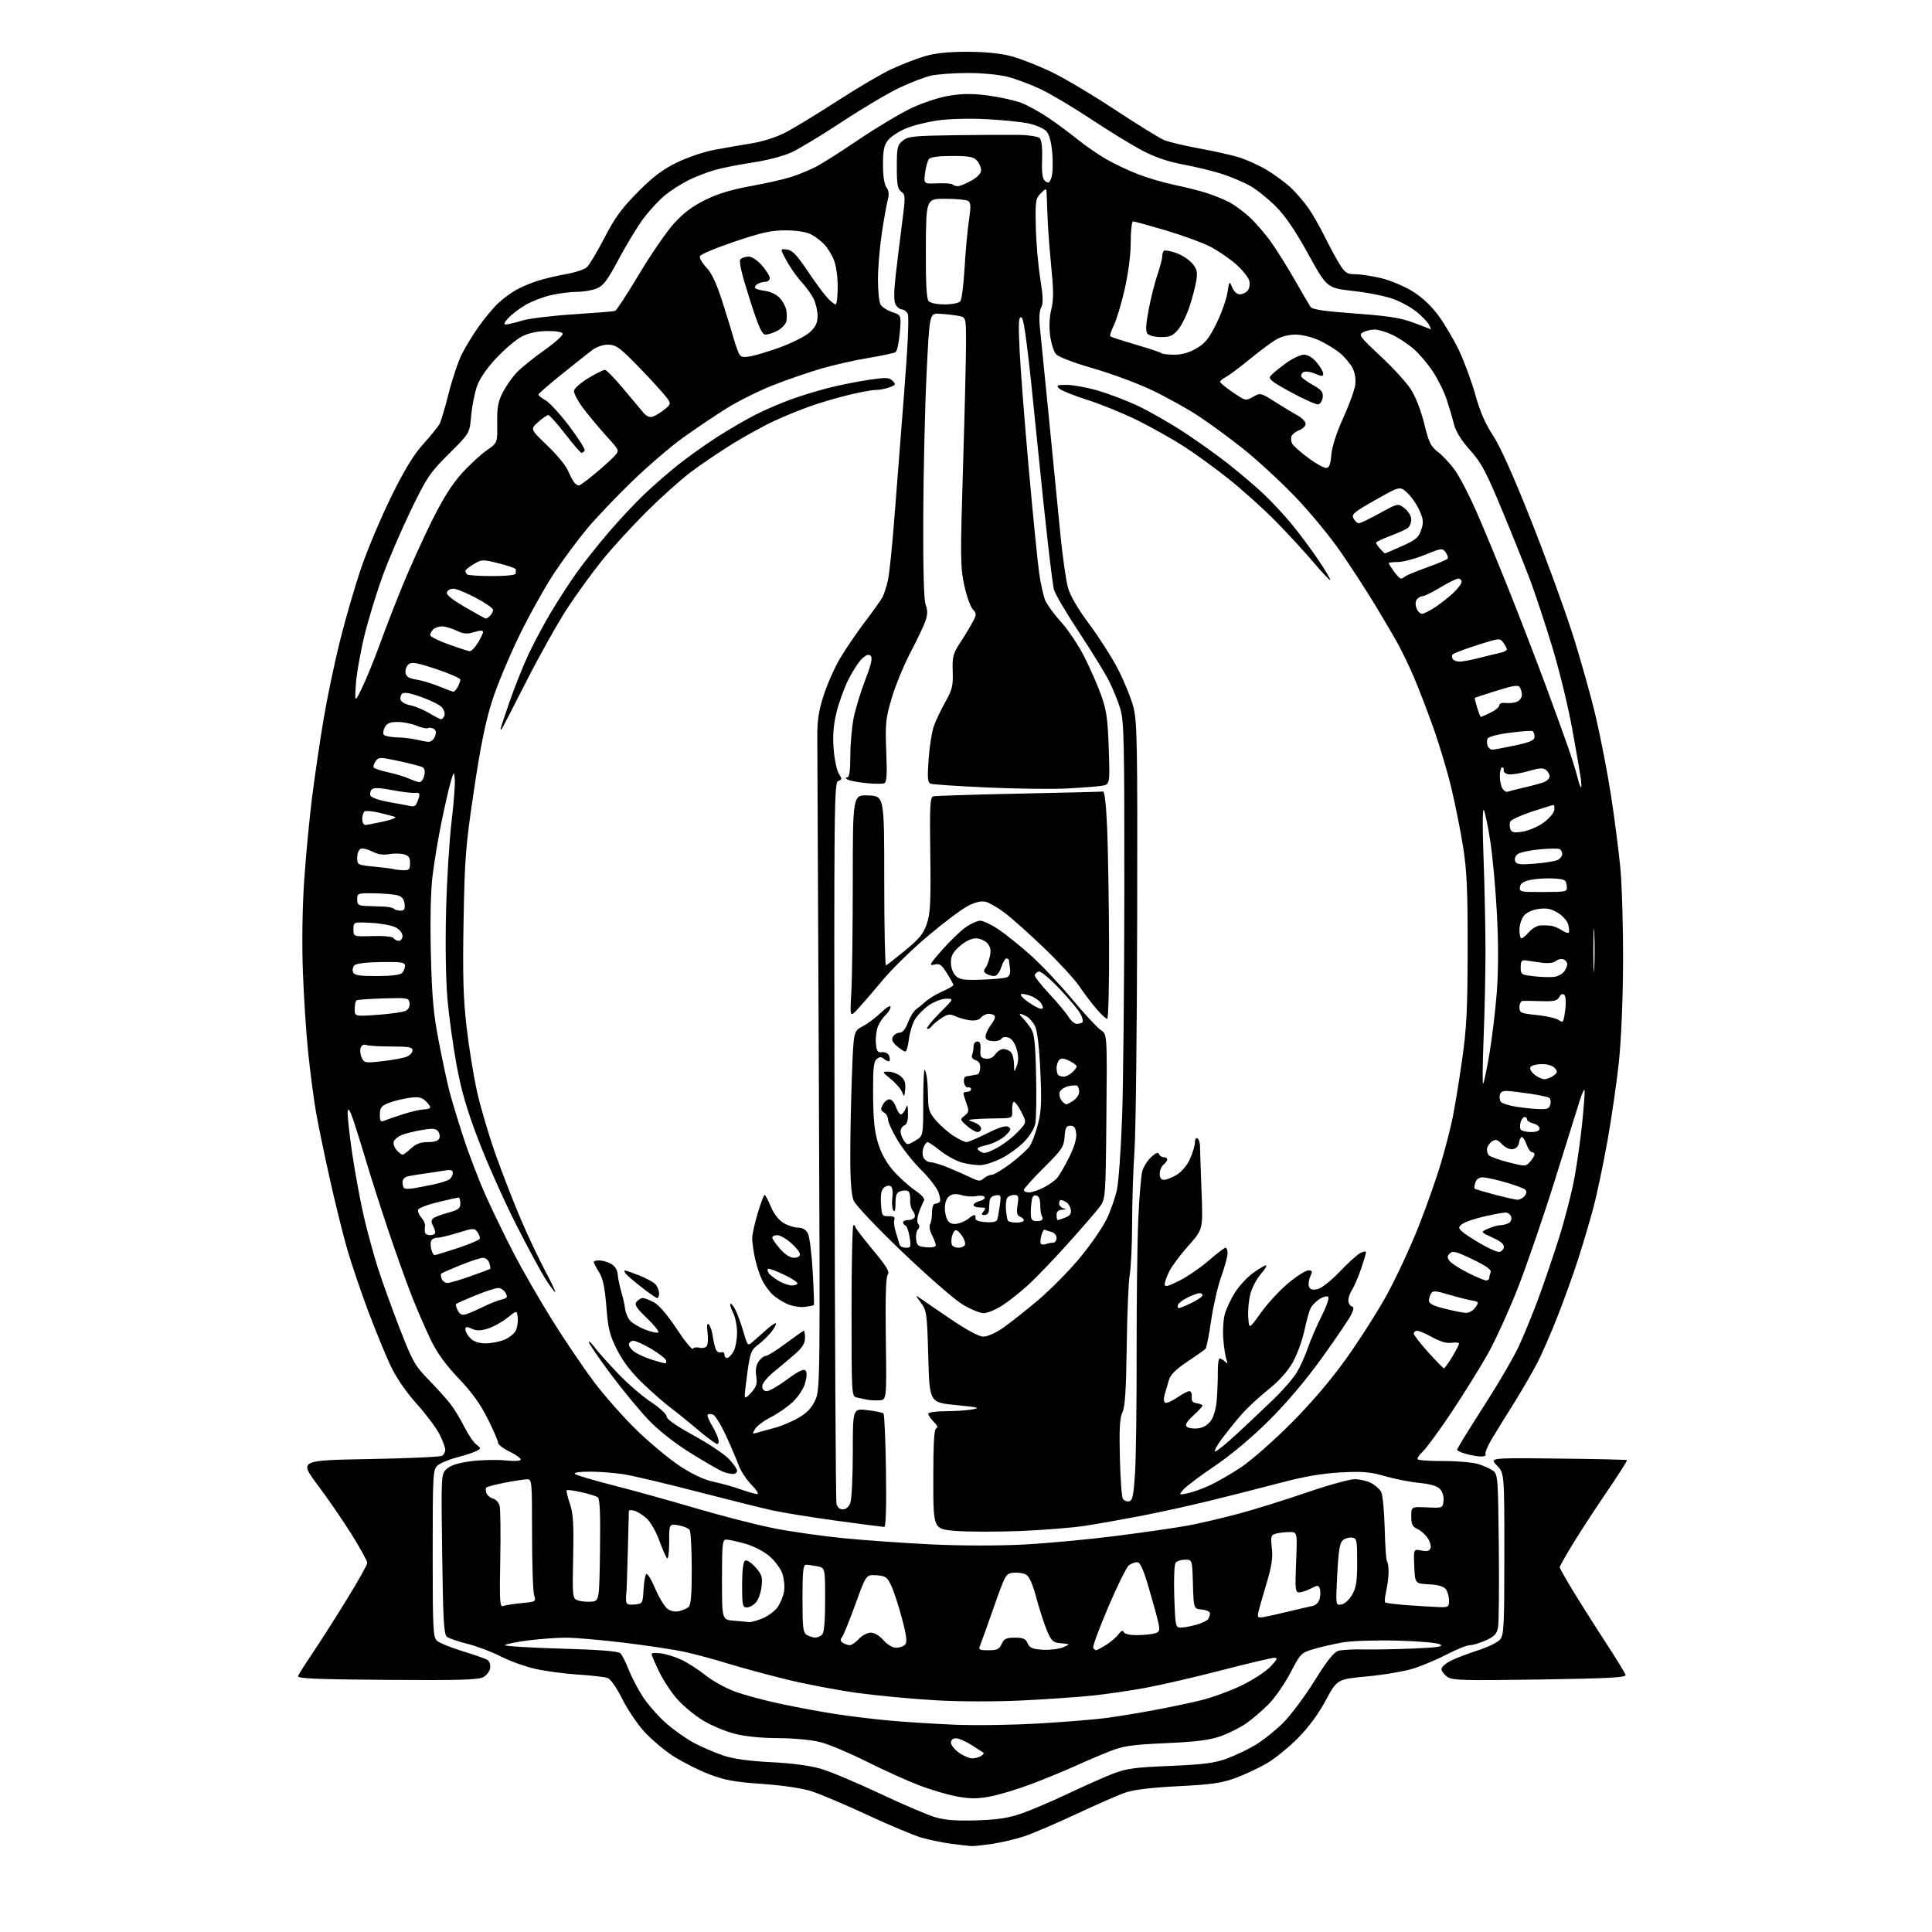 <?xml version="1.0" encoding="UTF-8" standalone="no"?>
<svg 
  version="1.1" 
  xmlns="http://www.w3.org/2000/svg" 
  xmlns:xlink="http://www.w3.org/1999/xlink" 
  xmlns:svg="http://www.w3.org/2000/svg"
  xmlns:rdf="http://www.w3.org/1999/02/22-rdf-syntax-ns#"
  xmlns:cc="http://creativecommons.org/ns#"
  xmlns:dc="http://purl.org/dc/elements/1.1/"
  viewBox="0 0 768 768"
  width="768"
  height="768"
>
<style>svg {background-color: white; }</style>"
<path stroke="none" fill="black" fill-rule="evenodd" d="M386.00,733.85C385.18,733.79 381.66,733.38 378.19,732.93C374.72,732.48 369.36,731.37 366.27,730.48C363.19,729.58 353.54,725.53 344.84,721.49C336.14,717.44 326.20,713.22 322.76,712.11C318.85,710.84 311.40,709.73 302.92,709.13C291.68,708.34 288.01,707.65 281.63,705.18C277.39,703.53 270.99,700.27 267.40,697.94C263.82,695.60 258.63,691.17 255.88,688.09C253.13,685.02 249.24,679.19 247.24,675.15C245.10,670.84 242.75,667.48 241.55,667.04C240.42,666.63 235.15,666.01 229.84,665.68C224.53,665.34 216.88,664.32 212.84,663.41C208.80,662.50 202.57,660.26 199.00,658.43C195.43,656.61 189.48,654.36 185.79,653.44C182.10,652.53 178.43,651.26 177.64,650.64C176.45,649.70 176.12,643.82 175.77,617.76C175.34,586.03 175.34,586.03 177.57,583.93C179.13,582.47 182.03,581.55 187.15,580.87C191.19,580.34 197.31,580.19 200.75,580.53C204.63,580.92 207.00,580.78 207.00,580.17C207.00,579.62 204.97,578.20 202.50,577.00C200.03,575.80 198.00,574.24 198.00,573.53C198.00,572.81 196.14,568.51 193.86,563.96C190.95,558.14 187.52,553.38 182.33,547.95C177.30,542.69 173.81,537.88 171.37,532.88C169.40,528.83 166.09,521.25 164.01,516.01C161.92,510.78 157.72,499.07 154.66,490.00C151.60,480.93 147.70,468.77 145.98,463.00C144.26,457.23 141.89,449.57 140.71,446.00C139.23,441.55 138.45,440.20 138.21,441.71C138.03,442.92 138.80,450.26 139.93,458.02C141.07,465.77 143.14,477.10 144.55,483.20C145.95,489.30 148.48,498.61 150.17,503.89C151.85,509.18 155.75,519.99 158.82,527.92C163.94,541.12 164.91,542.85 170.29,548.38C173.52,551.70 177.42,556.01 178.95,557.96C180.48,559.91 182.97,563.98 184.47,567.00C185.97,570.02 188.13,573.23 189.26,574.13C191.28,575.72 191.28,575.78 189.41,576.78C188.35,577.35 184.86,578.50 181.65,579.34C178.44,580.17 174.96,581.64 173.91,582.58C172.10,584.22 172.00,586.12 172.00,617.50C172.00,647.85 172.15,650.82 173.75,652.25C174.71,653.11 179.32,654.98 184.00,656.41C188.68,657.84 193.10,659.40 193.84,659.87C194.57,660.34 195.02,661.79 194.84,663.09C194.65,664.39 193.38,666.04 192.00,666.75C190.05,667.77 181.61,668.00 153.74,667.78C125.62,667.57 118.08,667.24 118.46,666.26C118.72,665.57 121.29,661.52 124.18,657.25C127.06,652.99 133.15,643.45 137.71,636.05C142.27,628.66 146.00,622.00 146.00,621.27C146.00,620.53 143.22,615.48 139.83,610.04C136.43,604.60 130.34,595.73 126.29,590.32C118.93,580.50 118.93,580.50 146.71,580.00C162.00,579.73 175.06,579.14 175.75,578.69C176.44,578.25 177.00,577.17 177.00,576.30C177.00,575.43 175.99,572.69 174.75,570.21C173.51,567.74 169.44,562.29 165.69,558.10C161.45,553.37 157.53,547.67 155.31,543.01C153.35,538.89 149.36,529.15 146.43,521.37C143.51,513.58 139.75,502.52 138.08,496.78C136.41,491.05 133.25,478.29 131.06,468.43C128.86,458.57 126.38,446.54 125.55,441.71C124.71,436.87 123.36,426.50 122.53,418.66C121.71,410.82 120.74,396.10 120.39,385.95C119.99,374.86 120.20,360.52 120.92,350.00C121.57,340.38 122.98,325.52 124.05,317.00C125.13,308.48 127.18,294.52 128.61,286.00C130.04,277.48 132.99,263.35 135.18,254.62C137.36,245.88 141.16,232.83 143.62,225.62C146.09,218.40 151.43,205.74 155.49,197.49C160.83,186.64 164.38,180.81 168.28,176.49C171.25,173.19 174.16,169.60 174.74,168.50C175.32,167.40 176.97,161.88 178.40,156.22C179.82,150.57 182.17,143.60 183.62,140.72C185.06,137.85 188.17,132.80 190.52,129.50C192.88,126.20 196.31,122.11 198.15,120.41C199.99,118.72 203.11,116.42 205.07,115.30C207.03,114.19 210.86,112.56 213.57,111.69C216.28,110.81 221.43,109.59 225.00,108.96C228.57,108.34 232.30,107.12 233.28,106.24C234.26,105.36 237.40,100.11 240.26,94.57C244.38,86.59 247.12,82.82 253.48,76.41C259.50,70.33 263.37,67.39 269.00,64.64C273.13,62.61 279.87,60.33 284.00,59.56C288.12,58.79 294.83,57.62 298.90,56.96C303.34,56.24 308.76,54.49 312.42,52.58C315.78,50.83 325.05,45.17 333.02,40.02C340.98,34.86 350.65,29.19 354.50,27.42C358.35,25.64 364.20,23.38 367.50,22.38C371.72,21.12 376.76,20.59 384.50,20.59C391.74,20.60 397.71,21.20 401.95,22.33C405.49,23.28 412.54,26.02 417.60,28.42C422.66,30.82 434.12,37.61 443.05,43.50C451.99,49.40 460.84,54.87 462.72,55.66C464.61,56.44 470.72,57.92 476.32,58.93C481.92,59.95 489.02,61.52 492.11,62.42C495.19,63.32 500.37,65.65 503.61,67.59C506.85,69.54 511.23,72.78 513.34,74.81C515.46,76.84 518.52,80.43 520.16,82.78C521.80,85.14 524.73,90.29 526.68,94.22C528.62,98.16 531.30,103.10 532.62,105.19C534.70,108.49 535.53,109.00 538.76,109.01C540.82,109.02 545.39,109.71 548.91,110.54C552.44,111.37 558.00,113.68 561.26,115.66C565.16,118.03 568.76,121.36 571.75,125.38C574.25,128.75 577.99,135.10 580.07,139.50C582.15,143.90 585.03,151.78 586.49,157.00C588.31,163.56 590.46,168.51 593.44,173.00C596.20,177.15 601.56,189.06 608.28,206.00C614.07,220.57 621.51,240.87 624.81,251.10C628.11,261.33 632.43,276.67 634.41,285.19C636.39,293.71 639.12,307.85 640.46,316.59C641.81,325.34 643.45,338.12 644.11,345.00C644.76,351.88 645.25,368.75 645.19,382.50C645.13,397.36 644.45,413.46 643.53,422.19C642.67,430.26 640.62,444.44 638.96,453.69C637.30,462.93 634.80,474.77 633.42,480.00C632.03,485.23 629.30,494.45 627.35,500.50C625.39,506.55 621.76,516.67 619.27,523.00C616.79,529.33 613.27,537.44 611.47,541.04C609.66,544.64 605.38,552.06 601.95,557.54C598.51,563.02 594.42,569.67 592.84,572.32C591.26,574.97 590.23,577.56 590.54,578.07C590.86,578.58 590.08,579.00 588.81,578.99C587.54,578.99 584.78,578.51 582.69,577.93C580.59,577.35 579.03,576.56 579.21,576.19C579.40,575.81 580.44,574.01 581.52,572.19C582.61,570.37 587.29,562.94 591.92,555.69C596.54,548.44 601.90,539.13 603.81,535.01C605.72,530.89 609.05,522.79 611.21,517.01C613.38,511.23 617.15,500.20 619.60,492.50C622.05,484.80 624.93,473.55 626.00,467.50C627.07,461.45 628.41,451.84 628.97,446.14C629.54,440.45 629.97,434.82 629.92,433.64C629.88,432.46 629.00,434.20 627.97,437.50C626.94,440.80 622.46,455.14 618.01,469.36C613.57,483.58 607.00,502.70 603.42,511.86C599.83,521.01 594.41,532.92 591.36,538.32C588.31,543.71 581.87,554.06 577.05,561.32C572.22,568.57 567.11,575.58 565.67,576.90C564.24,578.21 563.28,579.64 563.54,580.07C563.80,580.49 568.40,580.82 573.76,580.79C579.12,580.77 585.30,581.29 587.51,581.96C589.71,582.63 592.41,583.83 593.51,584.63C595.40,586.01 595.51,587.46 595.80,614.79C595.97,630.58 595.83,645.00 595.50,646.83C595.00,649.52 594.08,650.51 590.69,652.05C588.39,653.10 585.52,653.97 584.32,653.98C583.13,653.99 579.08,655.60 575.32,657.56C571.57,659.52 565.64,662.05 562.15,663.18C558.66,664.31 550.34,665.75 543.66,666.38C531.52,667.51 531.52,667.51 527.01,675.91C524.11,681.31 520.17,686.67 515.96,690.91C512.37,694.53 506.85,699.02 503.71,700.88C500.56,702.73 494.95,705.37 491.24,706.74C485.65,708.80 481.76,709.37 468.50,710.03C457.99,710.56 450.78,711.42 447.50,712.53C444.75,713.46 435.98,717.29 428.00,721.03C420.02,724.77 410.70,728.77 407.28,729.92C403.86,731.06 398.01,732.44 394.28,732.98C390.55,733.52 386.82,733.91 386.00,733.85zM388.50,723.61C396.99,723.32 401.10,722.66 406.50,720.74C410.35,719.37 418.45,715.90 424.50,713.03C430.55,710.15 438.43,706.65 442.00,705.24C447.66,703.01 450.63,702.59 465.00,701.99C478.10,701.44 482.72,700.86 487.43,699.16C490.69,697.99 495.84,695.56 498.87,693.76C501.89,691.97 506.87,688.02 509.93,684.99C513.00,681.96 518.65,674.42 522.50,668.22C527.48,660.21 530.22,656.75 532.00,656.23C533.38,655.83 537.88,655.58 542.00,655.68C546.12,655.77 555.09,655.61 561.93,655.31C571.74,654.89 573.95,654.54 572.43,653.66C571.33,653.03 563.93,652.38 555.27,652.17C546.77,651.95 537.25,652.27 533.72,652.89C530.25,653.49 525.08,654.68 522.24,655.52C517.22,657.01 516.95,657.28 512.98,664.92C510.73,669.24 506.82,674.88 504.29,677.45C501.75,680.02 497.72,683.47 495.32,685.12C492.93,686.77 488.39,689.04 485.23,690.16C480.87,691.72 475.68,692.38 463.50,692.93C449.72,693.55 446.60,694.01 441.00,696.22C437.43,697.63 431.35,700.22 427.50,701.98C423.65,703.73 415.94,706.91 410.36,709.04C404.78,711.17 397.24,713.46 393.61,714.13C388.40,715.09 385.59,715.09 380.30,714.11C376.62,713.43 369.76,711.39 365.05,709.57C360.35,707.76 351.05,703.54 344.39,700.20C337.74,696.86 329.57,693.43 326.25,692.56C322.68,691.64 315.78,690.98 309.36,690.94C302.49,690.91 296.08,690.25 291.92,689.17C288.30,688.22 282.74,685.89 279.56,683.97C276.38,682.06 271.80,678.31 269.39,675.64C266.97,672.97 263.65,667.95 262.00,664.50C260.35,661.04 259.00,657.88 259.00,657.48C259.00,657.07 260.73,656.97 262.84,657.25C264.96,657.54 268.67,658.72 271.09,659.88C273.52,661.04 277.74,663.78 280.47,665.96C283.21,668.15 288.45,671.05 292.12,672.41C295.80,673.77 304.13,676.01 310.65,677.38C317.17,678.76 327.00,680.57 332.50,681.41C338.00,682.25 347.45,683.39 353.50,683.95C359.55,684.51 371.25,685.25 379.50,685.60C387.75,685.94 402.98,685.72 413.34,685.09C423.70,684.47 435.63,683.49 439.84,682.92C444.05,682.36 452.45,680.98 458.50,679.86C464.55,678.75 473.10,676.94 477.50,675.86C481.90,674.77 489.10,672.14 493.50,670.02C497.90,667.89 503.05,664.55 504.95,662.58C507.74,659.68 508.04,659.00 506.55,659.00C505.53,659.00 496.10,661.23 485.60,663.95C475.09,666.67 461.55,669.81 455.50,670.92C449.45,672.04 439.92,673.43 434.32,674.02C428.72,674.60 416.12,675.48 406.32,675.96C395.77,676.47 381.77,676.45 372.00,675.90C362.93,675.38 348.94,674.07 340.92,672.98C332.90,671.88 320.07,669.44 312.42,667.55C304.76,665.66 294.23,662.79 289.00,661.18C283.77,659.56 276.12,657.51 272.00,656.62C267.88,655.72 257.10,654.10 248.06,653.00C239.01,651.90 228.62,651.00 224.97,651.00C221.31,651.00 214.53,651.50 209.91,652.10C205.28,652.71 201.14,653.54 200.71,653.94C200.28,654.35 210.16,654.98 222.68,655.34C238.79,655.81 245.79,656.37 246.65,657.25C247.32,657.94 248.77,660.81 249.88,663.64C250.98,666.47 253.46,671.25 255.39,674.27C257.33,677.29 261.45,682.02 264.56,684.80C267.67,687.57 272.75,691.18 275.86,692.83C278.96,694.48 284.20,696.73 287.50,697.83C291.59,699.20 297.65,700.04 306.50,700.49C314.62,700.89 322.02,701.87 326.22,703.09C329.91,704.16 340.53,708.62 349.82,713.00C359.11,717.38 369.13,721.65 372.10,722.48C375.92,723.55 380.72,723.88 388.50,723.61zM386.49,698.98C387.59,698.98 389.16,698.55 389.97,698.04C390.78,697.53 391.23,696.95 390.97,696.76C390.71,696.57 388.60,695.20 386.27,693.71C383.95,692.22 381.13,691.00 380.02,691.00C378.76,691.00 378.01,691.65 378.02,692.75C378.03,693.71 379.48,695.51 381.25,696.75C383.02,697.99 385.38,698.99 386.49,698.98zM612.00,667.63C581.16,668.09 577.26,667.98 575.25,666.52C574.01,665.62 573.00,664.25 573.00,663.46C573.00,662.68 574.69,661.19 576.75,660.16C578.81,659.12 583.65,657.27 587.50,656.04C591.35,654.81 595.29,652.90 596.25,651.79C597.84,649.96 598.00,646.82 598.00,617.69C598.00,585.60 598.00,585.60 595.04,582.55C592.09,579.50 592.09,579.50 619.26,579.80C634.20,579.96 646.58,580.24 646.76,580.43C646.95,580.61 643.30,586.33 638.66,593.13C634.01,599.93 627.92,609.29 625.11,613.92C622.30,618.54 620.00,622.63 620.00,623.00C620.00,623.37 622.30,627.46 625.10,632.08C627.91,636.71 633.72,645.90 638.03,652.50C642.34,659.10 646.01,665.09 646.18,665.80C646.44,666.84 639.63,667.21 612.00,667.63zM392.91,656.00C396.35,656.00 397.23,655.58 398.18,653.50C399.13,651.42 400.02,651.00 403.42,651.00C406.72,651.00 407.72,651.44 408.51,653.25C409.32,655.09 410.43,655.55 414.56,655.80C417.35,655.96 420.95,655.53 422.56,654.83C425.50,653.58 425.50,653.58 421.85,653.23C418.56,652.93 418.00,652.42 416.20,648.20C415.10,645.61 413.20,639.78 411.98,635.22C410.48,629.61 409.14,626.61 407.84,625.91C406.78,625.34 404.52,625.02 402.83,625.19C399.83,625.49 399.63,625.86 395.02,639.00C392.42,646.42 389.95,653.29 389.54,654.25C388.89,655.76 389.36,656.00 392.91,656.00zM435.69,656.00C436.01,656.00 437.78,655.06 439.63,653.92C441.49,652.77 443.72,650.86 444.60,649.67C445.69,648.20 446.36,647.90 446.69,648.75C446.98,649.51 449.01,649.99 451.83,649.99C454.40,649.98 457.56,649.69 458.85,649.34C460.86,648.81 461.11,648.28 460.58,645.61C460.25,643.90 458.56,637.66 456.83,631.75C454.47,623.71 453.26,621.00 452.03,621.00C451.12,621.00 449.64,621.56 448.73,622.25C447.83,622.94 444.14,630.40 440.54,638.84C436.94,647.28 434.25,654.59 434.56,655.09C434.87,655.59 435.38,656.00 435.69,656.00zM356.29,655.00C357.64,655.00 359.25,654.40 359.85,653.68C360.67,652.70 360.32,649.98 358.51,643.23C357.17,638.22 355.26,632.40 354.28,630.31C352.69,626.92 352.05,626.47 348.40,626.20C344.31,625.90 344.31,625.90 340.04,637.70C337.69,644.19 335.28,650.10 334.70,650.83C333.92,651.79 334.02,652.40 335.06,653.06C335.85,653.56 337.08,653.98 337.80,653.98C338.51,653.99 340.14,652.88 341.41,651.50C342.69,650.12 344.82,649.00 346.14,649.00C347.57,649.00 349.63,650.22 351.19,652.00C352.78,653.81 354.80,655.00 356.29,655.00zM324.05,650.97C324.90,650.99 326.14,650.46 326.80,649.80C327.61,648.99 328.00,644.45 328.00,635.92C328.00,623.25 328.00,623.25 324.88,622.62C323.16,622.28 321.13,622.00 320.38,622.00C319.28,622.00 319.00,624.70 319.00,635.45C319.00,647.21 319.22,649.03 320.75,649.92C321.71,650.48 323.20,650.95 324.05,650.97zM469.36,646.99C470.53,646.99 473.30,646.49 475.50,645.88C477.70,645.27 479.83,644.26 480.23,643.64C480.64,643.01 480.98,641.97 480.98,641.31C480.99,640.66 479.54,639.99 477.75,639.81C474.50,639.50 474.50,639.50 474.21,629.75C473.93,620.00 473.93,620.00 471.09,620.00C469.52,620.00 467.82,620.56 467.31,621.25C466.79,621.94 466.56,627.94 466.79,634.75C467.19,646.48 467.30,647.00 469.36,646.99zM297.73,644.82C298.41,644.92 300.77,644.27 302.99,643.39C305.21,642.50 307.95,640.48 309.07,638.90C310.20,637.31 311.37,634.49 311.67,632.62C311.98,630.75 311.69,627.60 311.04,625.62C310.39,623.65 308.07,620.50 305.89,618.64C303.56,616.64 299.54,614.57 296.15,613.62C292.97,612.73 289.61,612.00 288.68,612.00C287.18,612.00 287.00,613.66 287.00,627.95C287.00,643.89 287.00,643.89 291.75,644.26C294.36,644.47 297.05,644.72 297.73,644.82zM502.61,642.75C504.20,642.47 508.65,641.47 512.50,640.54C516.35,639.60 520.51,638.64 521.73,638.40C523.08,638.14 524.22,636.99 524.59,635.49C524.94,634.12 524.95,632.31 524.63,631.47C524.10,630.08 523.74,630.08 521.07,631.47C519.44,632.31 517.34,633.00 516.41,633.00C514.90,633.00 514.78,631.79 515.22,621.00C515.71,609.00 515.71,609.00 512.61,609.01C510.90,609.02 508.49,609.30 507.25,609.63C505.20,610.18 505.06,610.66 505.58,615.37C506.02,619.28 505.51,622.63 503.45,629.50C501.96,634.45 500.51,639.57 500.23,640.88C499.76,643.05 499.99,643.22 502.61,642.75zM269.99,640.45C271.37,640.12 273.05,639.37 273.74,638.80C274.64,638.05 275.00,633.76 274.98,623.63C274.98,615.86 274.60,608.92 274.15,608.21C273.71,607.51 271.69,606.66 269.67,606.33C266.00,605.74 266.00,605.74 266.00,613.07C266.00,617.14 265.62,619.98 265.16,619.45C264.69,618.93 263.30,615.74 262.07,612.36C260.84,608.98 258.64,605.10 257.17,603.72C255.70,602.35 253.49,600.92 252.25,600.54C251.01,600.17 249.99,600.23 249.98,600.68C249.97,601.13 249.78,608.48 249.56,617.00C249.34,625.52 249.08,632.95 248.97,633.50C248.85,634.05 248.82,635.32 248.88,636.31C248.97,637.74 249.70,638.06 252.25,637.81C255.44,637.51 255.51,637.40 255.81,632.00C255.98,628.98 256.46,626.15 256.89,625.71C257.32,625.28 258.93,627.88 260.46,631.50C262.00,635.11 264.21,638.74 265.38,639.57C266.67,640.48 268.48,640.83 269.99,640.45zM200.00,638.42C200.82,638.09 204.12,637.57 207.32,637.26C213.06,636.72 213.13,636.67 212.32,634.10C211.87,632.67 211.50,621.71 211.50,609.75C211.50,588.65 211.44,588.00 209.50,588.04C208.40,588.06 204.46,588.66 200.74,589.38C197.02,590.10 193.70,590.97 193.36,591.30C193.03,591.64 193.04,592.65 193.38,593.55C193.73,594.45 194.91,595.43 196.02,595.71C197.12,596.00 198.29,597.31 198.62,598.62C198.95,599.93 199.05,609.55 198.86,620.01C198.54,636.61 198.69,638.95 200.00,638.42zM296.85,639.00C295.19,639.00 295.00,638.08 295.00,630.06C295.00,624.34 295.42,620.86 296.16,620.40C296.84,619.98 298.55,621.05 300.28,622.98C302.84,625.86 303.16,626.86 302.73,630.68C302.46,633.10 301.44,635.96 300.46,637.04C299.49,638.12 297.86,639.00 296.85,639.00zM571.75,638.83C575.78,638.99 576.00,638.86 576.00,636.19C576.00,634.65 575.44,632.64 574.75,631.73C573.91,630.63 571.68,629.98 568.00,629.79C562.50,629.50 562.50,629.50 562.20,622.62C561.90,615.73 561.90,615.73 564.99,616.35C567.22,616.79 568.23,616.55 568.65,615.47C568.96,614.66 568.47,612.84 567.56,611.45C566.64,610.05 564.79,608.41 563.45,607.79C561.46,606.89 561.00,605.94 561.00,602.80C561.00,598.92 561.00,598.92 567.25,599.21C573.45,599.50 573.50,599.48 573.82,596.66C574.01,595.02 573.45,593.05 572.48,591.98C571.34,590.72 568.73,589.93 564.16,589.48C560.50,589.12 554.35,587.91 550.50,586.79C544.68,585.09 541.74,584.85 533.00,585.31C525.57,585.70 518.55,586.91 509.00,589.43C501.57,591.39 488.98,594.60 481.00,596.55C473.02,598.51 460.65,601.23 453.50,602.60C446.35,603.97 436.47,605.73 431.55,606.50C426.62,607.28 414.92,608.22 405.55,608.60C396.17,608.97 384.56,608.95 379.75,608.55C371.00,607.82 371.00,607.82 371.00,587.99C371.00,573.58 371.32,568.06 372.19,567.77C372.95,567.52 372.60,566.60 371.19,565.19C369.98,563.98 369.00,562.55 369.00,562.00C369.00,561.43 371.92,561.00 375.75,560.99C379.46,560.98 384.30,560.66 386.50,560.27C389.93,559.66 389.01,559.41 380.00,558.53C369.50,557.50 369.50,557.50 369.00,539.33C368.52,522.00 368.39,521.01 366.04,517.83C363.86,514.87 363.82,514.67 365.68,516.00C366.83,516.83 372.37,520.61 377.98,524.42C384.44,528.79 389.19,531.33 390.92,531.33C392.43,531.33 395.82,529.85 398.46,528.03C401.10,526.21 407.33,521.31 412.31,517.13C417.29,512.95 424.91,505.25 429.25,500.02C433.59,494.78 438.41,487.80 439.96,484.50C441.52,481.20 443.33,476.02 443.99,473.00C444.65,469.98 445.57,457.15 446.04,444.50C446.51,431.85 446.91,391.32 446.94,354.43C446.99,295.54 446.80,286.70 445.39,281.93C444.50,278.94 442.47,273.91 440.87,270.75C439.28,267.59 433.97,258.96 429.09,251.58C424.21,244.20 419.67,236.53 419.01,234.53C418.35,232.53 415.48,207.44 412.63,178.77C408.65,138.73 407.13,126.54 406.06,126.19C404.91,125.80 404.78,127.96 405.30,139.11C405.65,146.48 407.30,167.80 408.97,186.50C410.65,205.20 412.51,223.88 413.11,228.00C413.71,232.12 414.78,236.91 415.50,238.63C416.21,240.34 419.08,244.28 421.88,247.37C424.68,250.46 428.84,256.71 431.13,261.25C433.41,265.79 436.41,272.65 437.78,276.50C439.86,282.33 440.36,285.87 440.75,297.68C441.22,311.87 441.22,311.87 437.86,312.38C436.01,312.67 429.77,313.14 424.00,313.44C418.23,313.74 404.03,313.56 392.45,313.04C380.88,312.52 370.75,311.84 369.95,311.53C368.74,311.07 368.60,309.34 369.14,301.74C369.50,296.66 370.46,290.66 371.29,288.42C372.12,286.17 374.17,281.89 375.86,278.90C378.53,274.17 378.91,272.59 378.72,266.91C378.52,261.03 378.83,259.86 381.72,255.43C383.50,252.72 385.71,249.05 386.65,247.27C388.25,244.24 388.25,243.93 386.66,242.18C385.73,241.15 384.21,236.83 383.29,232.57C381.75,225.49 381.71,221.40 382.83,185.16C383.49,163.35 384.03,141.13 384.02,135.80C384.00,126.09 384.00,126.09 380.75,125.51C378.96,125.20 375.70,124.84 373.50,124.72C369.50,124.50 369.50,124.50 368.33,148.50C367.68,161.70 367.09,187.13 367.01,205.02C366.92,226.48 367.24,238.51 367.97,240.41C368.76,242.50 368.76,244.21 367.95,246.65C367.34,248.50 364.65,254.18 361.98,259.26C359.31,264.34 355.93,272.55 354.47,277.50C352.06,285.67 351.87,287.62 352.30,298.68C352.68,308.14 352.49,310.98 351.48,311.37C350.76,311.65 347.54,311.62 344.33,311.30C341.13,310.99 337.82,310.36 337.00,309.90C336.02,309.35 335.94,309.05 336.75,309.03C337.65,309.01 338.00,306.56 338.02,300.25C338.03,295.44 338.66,288.56 339.42,284.98C340.18,281.39 342.24,274.71 344.01,270.13C346.33,264.11 346.91,261.51 346.12,260.72C345.33,259.93 344.36,260.25 342.61,261.90C341.28,263.15 338.81,266.97 337.12,270.40C335.44,273.83 333.32,279.75 332.43,283.56C331.28,288.45 330.97,292.69 331.40,297.93C331.73,302.02 332.67,306.37 333.48,307.62C334.82,309.65 334.79,309.93 333.23,310.43C331.60,310.94 331.51,319.05 331.74,453.24C331.87,531.48 332.22,596.51 332.51,597.75C332.84,599.16 333.79,600.00 335.04,600.00C336.28,600.00 337.43,599.01 338.02,597.43C338.56,596.02 339.00,586.99 339.00,577.36C339.00,559.86 339.00,559.86 344.75,560.54C347.91,560.92 350.81,561.51 351.19,561.86C351.56,562.21 352.01,572.51 352.19,584.75C352.39,599.14 352.15,607.00 351.50,606.98C350.95,606.97 342.40,605.86 332.50,604.51C322.60,603.15 311.12,601.30 307.00,600.39C302.88,599.48 289.38,596.12 277.00,592.91C264.62,589.70 251.57,586.62 248.00,586.05C244.43,585.48 238.37,585.01 234.55,585.01C230.34,585.00 227.97,585.36 228.55,585.91C229.07,586.41 235.80,588.42 243.50,590.37C251.20,592.33 265.94,596.42 276.27,599.46C286.59,602.50 300.54,606.10 307.27,607.44C313.99,608.79 326.48,610.58 335.00,611.43C343.52,612.27 359.27,613.39 370.00,613.91C381.54,614.47 396.44,614.51 406.50,614.00C415.85,613.53 432.61,611.97 443.74,610.55C454.88,609.13 467.70,607.27 472.24,606.43C476.78,605.58 485.64,603.52 491.92,601.85C498.20,600.19 510.43,596.38 519.09,593.41C527.75,590.43 536.47,588.00 538.47,588.00C540.46,588.00 543.41,588.68 545.02,589.51C546.63,590.34 548.43,591.94 549.04,593.07C549.64,594.20 550.27,600.74 550.44,607.60C550.60,614.45 551.02,620.35 551.37,620.70C551.72,621.05 551.99,622.95 551.98,624.92C551.96,626.89 551.54,630.29 551.03,632.47C550.52,634.66 550.35,636.68 550.63,636.97C550.92,637.26 554.84,637.76 559.33,638.08C563.82,638.40 569.41,638.74 571.75,638.83zM533.17,637.82C534.46,637.64 536.26,636.02 537.45,634.00C539.12,631.14 539.49,628.76 539.50,621.00C539.50,612.25 539.34,611.48 537.49,611.21C536.39,611.05 534.75,611.50 533.86,612.21C532.59,613.22 532.09,616.19 531.58,625.82C530.94,638.15 530.94,638.15 533.17,637.82zM234.86,636.70C238.23,636.50 238.23,636.50 238.51,616.29C238.71,601.97 238.46,595.82 237.65,595.21C237.02,594.74 234.07,593.81 231.10,593.16C228.13,592.50 225.51,592.16 225.28,592.39C225.05,592.62 225.60,594.99 226.51,597.66C227.86,601.59 228.11,605.59 227.84,618.90C227.52,634.53 227.59,635.34 229.50,636.10C230.60,636.55 233.01,636.82 234.86,636.70zM448.84,596.79C450.21,596.53 450.62,594.58 451.20,585.49C451.58,579.45 451.86,558.08 451.83,538.00C451.79,517.92 452.08,494.07 452.47,485.00C452.86,475.93 453.60,467.10 454.12,465.40C454.63,463.69 456.23,461.22 457.67,459.90C459.46,458.25 460.41,457.89 460.72,458.75C460.97,459.44 461.80,460.00 462.58,460.00C463.36,460.00 464.00,460.39 464.00,460.88C464.00,461.36 463.32,462.32 462.50,463.00C461.68,463.68 461.00,465.31 461.00,466.62C461.00,468.22 461.57,469.00 462.75,469.00C463.71,468.99 465.99,468.08 467.81,466.98C469.72,465.81 471.93,463.17 473.04,460.73C474.09,458.40 474.97,455.46 474.98,454.19C474.99,452.89 475.44,452.16 476.01,452.51C476.57,452.85 477.03,454.34 477.03,455.82C477.04,457.29 477.31,465.29 477.63,473.59C478.21,488.69 478.21,488.69 472.50,495.09C469.36,498.60 465.94,503.16 464.90,505.20C463.85,507.25 463.00,509.62 463.00,510.47C463.00,511.72 464.18,511.44 468.90,509.05C472.15,507.41 477.39,503.80 480.56,501.04C483.72,498.27 486.69,496.00 487.16,496.00C487.62,496.00 487.99,497.01 487.98,498.25C487.97,499.49 486.83,503.65 485.45,507.50C484.07,511.35 482.27,519.22 481.44,524.98C480.62,530.75 479.60,535.80 479.19,536.21C478.78,536.62 475.54,538.90 471.98,541.29C467.43,544.33 465.26,546.50 464.67,548.56C464.21,550.18 463.47,552.74 463.01,554.25C462.51,555.89 462.57,557.23 463.15,557.59C463.68,557.92 465.80,557.02 467.86,555.60C469.92,554.17 472.14,553.00 472.79,553.00C473.44,553.00 473.87,554.01 473.74,555.25C473.56,556.91 474.09,557.58 475.75,557.82C476.99,557.99 478.00,558.41 478.00,558.75C478.00,559.08 476.35,560.87 474.34,562.71C471.80,565.03 470.99,566.39 471.71,567.11C472.28,567.68 474.22,568.00 476.02,567.82C478.16,567.61 479.99,566.58 481.26,564.86C482.48,563.22 483.40,560.02 483.69,556.36C483.94,553.14 484.13,548.14 484.10,545.25C484.08,542.36 484.40,540.00 484.83,540.00C485.25,540.00 486.21,540.56 486.95,541.25C488.05,542.28 488.16,542.14 487.54,540.50C487.13,539.40 486.57,535.80 486.29,532.50C486.01,529.20 486.27,524.69 486.86,522.48C487.46,520.28 489.29,516.36 490.93,513.78C492.56,511.19 495.79,507.71 498.10,506.04C500.41,504.37 502.73,503.00 503.25,503.00C503.78,503.00 502.89,504.50 501.28,506.33C499.67,508.17 497.79,511.66 497.11,514.10C496.43,516.54 496.01,520.77 496.19,523.51C496.50,528.48 496.50,528.48 501.22,521.85C503.82,518.20 508.70,512.92 512.06,510.11C515.42,507.30 519.03,505.00 520.07,505.00C521.71,505.00 521.81,505.32 520.85,507.44C520.24,508.78 520.01,510.59 520.35,511.46C520.79,512.61 521.73,512.88 523.73,512.45C525.33,512.10 529.02,509.20 532.50,505.56C535.80,502.10 539.51,498.74 540.75,498.10C541.99,497.45 543.00,497.33 543.00,497.81C543.00,498.29 542.09,501.32 540.99,504.54C539.88,507.76 538.30,511.41 537.49,512.66C536.67,513.91 536.00,515.81 536.00,516.88C536.00,517.96 536.56,519.02 537.24,519.25C538.22,519.57 538.22,520.23 537.22,522.42C536.53,523.93 531.39,531.55 525.81,539.34C519.28,548.44 511.69,557.44 504.57,564.53C497.71,571.37 489.51,578.26 483.00,582.67C477.23,586.57 471.60,590.79 470.50,592.04C468.50,594.31 468.50,594.31 471.94,593.64C473.83,593.27 477.78,591.87 480.73,590.53C483.67,589.18 489.32,585.93 493.29,583.30C497.25,580.67 506.12,572.89 513.00,566.01C521.12,557.88 528.83,548.87 535.00,540.27C540.22,532.99 547.54,521.52 551.26,514.77C554.97,508.02 560.68,495.75 563.93,487.50C567.18,479.25 571.22,467.77 572.90,462.00C574.59,456.23 576.62,448.35 577.42,444.49C578.22,440.64 579.88,430.51 581.11,421.99C583.00,408.88 583.36,402.04 583.41,377.50C583.45,354.26 583.10,346.22 581.66,337.00C580.67,330.68 578.57,320.10 577.00,313.50C575.44,306.90 572.14,295.88 569.67,289.00C567.21,282.12 563.75,273.13 561.98,269.02C560.21,264.91 557.39,259.06 555.73,256.02C554.06,252.98 549.97,246.00 546.64,240.50C543.31,235.00 537.19,225.57 533.04,219.54C528.89,213.51 520.77,203.65 515.00,197.62C509.23,191.60 500.00,183.07 494.50,178.67C489.00,174.26 480.77,168.22 476.21,165.24C471.66,162.26 463.26,157.63 457.57,154.94C451.87,152.25 441.42,148.39 434.35,146.37C426.87,144.22 420.80,141.91 419.82,140.82C418.89,139.79 417.82,136.40 417.43,133.28C416.99,129.80 417.18,125.83 417.91,122.99C418.80,119.51 418.82,115.64 418.01,107.43C417.42,101.42 416.78,93.35 416.58,89.50C416.39,85.65 416.18,80.71 416.12,78.53C416.00,74.56 416.00,74.56 413.75,76.82C411.65,78.93 411.52,79.83 411.75,90.18C411.88,96.29 412.67,105.52 413.51,110.69C414.66,117.85 414.75,120.60 413.88,122.22C413.16,123.56 412.99,126.56 413.40,130.42C413.76,133.76 415.38,150.00 417.00,166.50C418.63,183.00 420.66,203.70 421.53,212.50C422.39,221.30 423.74,230.79 424.53,233.59C425.46,236.88 428.45,242.01 432.99,248.09C436.85,253.27 442.00,261.32 444.42,266.00C446.84,270.68 449.59,277.43 450.52,281.00C452.05,286.87 452.20,295.13 452.05,365.77C451.97,408.82 451.49,449.99 450.98,457.27C450.48,464.55 450.05,477.53 450.04,486.11C450.02,494.70 449.59,503.93 449.10,506.61C448.60,509.30 448.06,522.08 447.89,535.00C447.66,552.53 447.23,559.24 446.19,561.40C445.13,563.60 444.88,567.92 445.16,579.40C445.36,587.71 445.90,595.09 446.36,595.81C446.81,596.52 447.93,596.97 448.84,596.79zM300.95,593.93C301.79,593.97 300.85,592.41 298.75,590.25C296.73,588.19 294.43,584.70 293.64,582.50C292.84,580.30 290.58,575.00 288.61,570.72C286.64,566.45 284.33,562.68 283.47,562.35C282.61,562.02 281.66,562.01 281.34,562.32C281.03,562.64 281.67,564.38 282.77,566.20C283.87,568.01 285.08,570.51 285.45,571.75C285.86,573.08 285.71,574.00 285.09,574.00C284.52,574.00 281.00,571.41 277.28,568.24C273.55,565.08 268.70,561.16 266.50,559.54C264.30,557.93 259.42,553.65 255.65,550.05C250.97,545.58 247.69,541.33 245.33,536.64C242.36,530.76 241.75,528.32 241.04,519.43C240.42,511.70 239.68,508.21 238.11,505.67C236.95,503.80 236.00,501.98 236.00,501.63C236.00,501.28 237.01,501.02 238.25,501.04C239.49,501.05 241.58,501.67 242.91,502.40C244.46,503.26 245.40,504.77 245.55,506.62C245.68,508.20 246.32,511.30 246.97,513.50C247.63,515.70 248.31,518.77 248.49,520.32C248.67,521.87 249.58,523.99 250.53,525.03C251.47,526.07 254.22,527.68 256.64,528.61C259.06,529.53 261.34,529.99 261.70,529.63C262.06,529.27 260.00,526.70 257.11,523.92C252.84,519.81 252.09,518.60 253.06,517.43C253.71,516.64 254.83,516.00 255.54,516.00C256.25,516.00 258.28,516.79 260.04,517.75C262.00,518.82 265.49,522.92 269.03,528.30C272.22,533.14 275.09,536.66 275.41,536.14C275.74,535.62 276.95,535.44 278.10,535.74C279.28,536.04 280.55,535.72 280.99,535.02C281.42,534.32 281.54,531.89 281.26,529.62C280.91,526.80 281.07,525.81 281.78,526.50C282.35,527.05 283.03,529.08 283.30,531.00C283.57,532.92 284.12,535.31 284.52,536.31C284.93,537.30 285.88,537.88 286.63,537.59C287.43,537.28 288.00,537.71 288.00,538.61C288.00,539.47 288.56,539.98 289.25,539.75C289.94,539.53 291.06,538.25 291.74,536.92C292.41,535.59 292.98,532.34 292.99,529.70C292.99,527.06 292.29,523.53 291.43,521.86C290.56,520.18 290.08,518.59 290.35,518.31C290.63,518.04 291.52,519.10 292.33,520.67C293.14,522.24 294.57,526.14 295.50,529.34C297.18,535.12 297.19,535.14 299.31,533.32C300.47,532.32 302.80,530.26 304.47,528.75C306.13,527.24 307.87,526.01 308.32,526.00C308.77,526.00 308.22,527.28 307.10,528.85C305.99,530.42 303.55,532.87 301.70,534.28C298.58,536.66 298.23,537.49 297.16,545.18C296.52,549.75 296.01,554.17 296.03,555.00C296.05,555.98 296.95,555.49 298.63,553.58C300.73,551.19 301.09,549.99 300.62,547.02C300.23,544.57 300.54,542.67 301.58,541.19C302.42,539.99 303.70,539.00 304.41,539.00C305.13,539.00 308.72,536.75 312.40,534.00C316.08,531.25 319.30,529.00 319.55,529.00C319.80,529.00 320.00,530.30 320.00,531.88C320.00,533.98 318.95,535.69 316.16,538.13C314.06,539.99 310.23,543.21 307.66,545.30C305.01,547.47 303.00,549.94 303.00,551.05C303.00,552.27 303.68,553.00 304.81,553.00C305.81,553.00 309.44,550.91 312.87,548.36C317.09,545.22 319.45,544.05 320.13,544.73C320.82,545.42 320.81,547.01 320.09,549.65C319.49,551.91 317.46,555.07 315.27,557.17C313.20,559.16 309.25,561.93 306.50,563.31C303.75,564.70 300.91,566.81 300.19,568.00C299.00,569.96 299.06,570.12 300.75,569.58C301.78,569.25 304.89,568.40 307.66,567.68C310.42,566.96 314.83,565.12 317.44,563.59C320.93,561.54 322.72,559.63 324.13,556.45C326.00,552.21 326.03,548.89 325.50,427.30C325.20,358.66 324.93,298.45 324.89,293.50C324.84,286.45 325.38,282.77 327.39,276.50C328.80,272.10 331.70,265.51 333.85,261.86C335.99,258.21 340.43,251.69 343.71,247.36C347.00,243.04 350.19,238.54 350.81,237.38C351.43,236.21 352.40,233.19 352.96,230.67C353.53,228.15 354.69,216.95 355.54,205.79C356.39,194.63 358.13,172.22 359.42,156.00C360.88,137.47 361.41,125.85 360.84,124.75C360.34,123.79 359.29,123.00 358.50,123.00C357.71,123.00 356.60,122.12 356.02,121.04C355.29,119.67 355.29,116.26 356.01,109.79C356.59,104.68 357.73,95.33 358.55,89.01C359.97,78.16 359.95,77.44 358.28,76.21C356.81,75.14 356.50,73.40 356.50,66.37C356.50,58.60 356.71,57.65 358.86,55.91C360.96,54.21 363.21,53.97 379.36,53.75C389.34,53.61 400.80,53.56 404.82,53.62C408.96,53.69 412.66,54.26 413.32,54.93C414.06,55.67 414.41,58.84 414.25,63.43C414.06,68.92 414.37,71.06 415.48,71.99C416.71,73.01 417.13,72.78 417.93,70.68C418.46,69.29 418.63,64.98 418.31,61.11C417.91,56.33 417.13,53.45 415.91,52.13C414.91,51.06 411.77,49.69 408.93,49.08C406.09,48.47 398.53,47.70 392.13,47.37C385.40,47.02 377.21,47.24 372.69,47.88C368.39,48.50 362.64,49.96 359.90,51.14C357.17,52.31 354.04,54.40 352.96,55.77C351.43,57.73 351.00,59.83 351.00,65.44C351.00,69.94 351.51,73.32 352.37,74.49C353.33,75.80 353.49,77.28 352.90,79.43C352.44,81.12 351.37,87.11 350.53,92.74C349.69,98.38 349.00,106.62 349.00,111.06C349.00,115.50 349.45,119.97 349.99,120.99C350.54,122.01 352.62,123.38 354.63,124.04C358.27,125.24 358.27,125.24 357.68,132.29C357.35,136.16 356.60,139.63 355.99,140.00C355.39,140.38 350.53,141.40 345.20,142.29C339.86,143.17 331.45,145.07 326.50,146.51C321.55,147.96 312.93,150.92 307.34,153.11C301.74,155.30 293.30,159.51 288.58,162.48C283.86,165.44 276.06,170.71 271.25,174.18C266.44,177.65 257.38,185.44 251.13,191.49C244.88,197.55 236.85,205.98 233.31,210.23C229.76,214.49 223.93,222.36 220.35,227.73C216.78,233.11 210.55,244.25 206.51,252.50C202.48,260.75 197.56,272.55 195.59,278.72C193.01,286.79 190.99,296.75 188.39,314.22C185.09,336.29 184.72,341.00 184.28,366.00C183.89,387.59 184.15,396.62 185.44,408.00C186.35,415.98 188.24,427.68 189.65,434.00C191.05,440.32 194.46,451.80 197.22,459.50C199.98,467.20 204.46,478.68 207.17,485.00C209.88,491.32 214.11,500.28 216.57,504.90C219.03,509.52 220.90,513.44 220.73,513.61C220.55,513.78 218.92,511.63 217.09,508.83C215.26,506.04 209.86,496.04 205.09,486.62C200.32,477.21 193.63,462.21 190.23,453.31C185.60,441.21 183.39,433.64 181.50,423.39C180.10,415.84 178.47,404.00 177.86,397.08C177.22,389.78 176.99,375.26 177.31,362.50C177.61,350.40 178.59,334.30 179.49,326.73C180.39,319.16 180.97,311.51 180.78,309.73C180.43,306.50 180.43,306.50 179.13,310.93C178.41,313.37 176.74,320.69 175.42,327.19C174.10,333.70 172.51,343.33 171.89,348.60C171.20,354.44 170.96,366.41 171.28,379.33C171.70,396.39 172.30,403.07 174.37,413.73C175.78,421.01 177.64,429.79 178.51,433.23C179.38,436.68 181.92,445.12 184.17,452.00C186.41,458.88 190.47,469.45 193.19,475.50C195.91,481.55 200.94,491.90 204.37,498.50C207.80,505.10 214.63,516.95 219.55,524.83C224.47,532.72 231.93,543.74 236.13,549.33C240.33,554.92 248.06,563.65 253.31,568.72C258.56,573.79 266.27,580.18 270.46,582.91C275.39,586.13 280.00,588.27 283.60,589.02C286.66,589.66 291.48,591.00 294.33,592.01C297.17,593.03 300.15,593.89 300.95,593.93zM291.25,585.94C290.29,585.90 288.47,585.46 287.21,584.95C285.95,584.45 280.36,581.21 274.78,577.77C268.60,573.95 262.09,568.87 258.12,564.78C254.54,561.08 247.65,552.76 242.81,546.28C237.98,539.80 234.05,534.05 234.07,533.50C234.09,532.95 235.10,533.85 236.31,535.49C237.51,537.14 241.65,541.79 245.50,545.84C249.35,549.88 255.31,555.04 258.75,557.31C262.23,559.60 265.00,562.16 265.00,563.08C265.00,564.14 268.76,566.79 275.63,570.55C281.48,573.75 287.78,577.93 289.63,579.84C291.48,581.75 293.00,583.91 293.00,584.65C293.00,585.39 292.21,585.97 291.25,585.94zM483.04,577.00C483.62,577.00 487.57,573.80 491.80,569.88C496.04,565.96 502.58,559.78 506.35,556.13C510.12,552.48 514.28,547.66 515.59,545.42C516.91,543.18 518.86,538.83 519.91,535.75C520.97,532.68 523.43,526.99 525.37,523.12C527.49,518.91 528.51,515.81 527.91,515.45C527.36,515.11 525.82,515.54 524.49,516.41C523.16,517.29 521.60,518.87 521.04,519.93C520.47,521.00 519.33,525.04 518.52,528.92C517.70,532.80 515.62,538.48 513.89,541.55C511.83,545.19 508.45,548.95 504.12,552.41C500.48,555.33 495.70,559.77 493.50,562.29C491.30,564.81 487.81,569.15 485.73,571.93C483.66,574.72 482.45,577.00 483.04,577.00zM349.48,556.66C347.84,556.74 345.60,556.61 344.50,556.37C343.40,556.12 341.60,555.73 340.50,555.50C338.55,555.09 338.50,554.28 338.50,521.04C338.50,502.32 338.84,487.00 339.25,487.00C339.66,487.00 340.00,487.34 340.01,487.75C340.02,488.16 343.17,492.28 347.01,496.89C352.40,503.36 353.75,505.59 352.91,506.61C352.15,507.52 351.91,515.59 352.13,532.22C352.46,556.50 352.46,556.50 349.48,556.66zM574.00,543.94C574.27,543.94 575.74,541.90 577.25,539.41C578.76,536.91 580.00,534.53 580.00,534.11C580.00,533.69 578.67,533.54 577.04,533.78C575.08,534.07 572.51,533.34 569.41,531.61C566.85,530.17 564.13,529.00 563.37,529.00C562.62,529.00 562.00,529.49 562.00,530.09C562.00,530.68 564.59,534.04 567.75,537.55C570.91,541.06 573.73,543.94 574.00,543.94zM264.33,541.93C264.79,541.97 264.99,541.44 264.77,540.75C264.54,540.06 261.94,538.04 258.98,536.25C256.01,534.46 252.78,533.00 251.79,533.00C250.81,533.00 250.00,533.66 250.00,534.48C250.00,535.29 251.11,536.68 252.47,537.57C253.83,538.47 256.87,539.80 259.22,540.53C261.58,541.27 263.88,541.90 264.33,541.93zM193.03,534.00C195.25,534.00 198.59,533.36 200.45,532.58C202.31,531.81 204.35,530.21 204.98,529.04C205.61,527.87 205.98,525.53 205.81,523.85C205.50,520.80 205.50,520.80 201.61,523.90C199.47,525.61 195.98,527.52 193.86,528.16C190.96,529.03 189.37,529.03 187.50,528.18C185.45,527.25 185.00,527.31 185.00,528.52C185.00,529.33 185.90,530.90 187.00,532.00C188.34,533.34 190.33,534.00 193.03,534.00zM185.31,522.42C186.51,522.05 189.53,520.74 192.00,519.51C194.47,518.29 197.75,516.99 199.27,516.62C201.67,516.04 201.90,515.68 200.99,513.98C200.41,512.89 199.09,512.00 198.07,512.00C197.04,512.00 192.97,513.32 189.01,514.93C185.05,516.54 181.59,518.08 181.32,518.34C181.06,518.61 181.35,519.79 181.98,520.96C182.83,522.56 183.68,522.92 185.31,522.42zM391.00,522.00C389.56,522.00 385.79,520.44 382.63,518.54C379.47,516.63 368.75,507.30 358.80,497.79C348.61,488.04 340.13,479.10 339.36,477.28C338.42,475.05 338.00,469.52 338.00,459.28C338.00,451.15 338.30,436.71 338.66,427.19C339.32,409.88 339.32,409.88 342.91,407.99C344.88,406.96 348.19,404.48 350.25,402.49C352.43,400.39 354.00,399.46 354.00,400.28C354.00,401.06 353.14,402.47 352.09,403.42C351.04,404.37 349.66,406.40 349.02,407.94C348.39,409.48 348.01,412.49 348.18,414.62C348.45,417.91 348.83,418.47 350.65,418.28C351.87,418.15 353.08,418.76 353.43,419.67C353.77,420.56 353.82,421.51 353.55,421.79C353.27,422.06 352.36,421.72 351.52,421.02C350.30,420.01 349.70,420.00 348.49,421.01C347.27,422.02 346.99,424.80 347.07,435.29C347.14,445.08 347.63,449.84 349.07,454.51C350.32,458.55 352.42,462.33 355.10,465.38C357.37,467.95 361.20,471.42 363.63,473.09C366.45,475.03 367.77,476.55 367.28,477.31C366.86,477.97 365.97,480.05 365.31,481.95C364.55,484.11 364.44,485.83 365.02,486.53C365.60,487.23 365.56,488.04 364.90,488.70C364.32,489.28 363.99,491.05 364.17,492.63C364.46,495.15 364.95,495.54 368.25,495.81C370.52,496.00 372.00,495.68 372.00,495.01C372.00,494.40 371.31,492.56 370.46,490.92C369.61,489.28 369.27,487.39 369.70,486.72C370.13,486.05 370.48,483.93 370.49,482.01C370.50,480.03 371.00,478.51 371.67,478.51C372.31,478.50 373.16,478.18 373.55,477.78C373.95,477.39 373.69,475.59 372.98,473.78C372.26,471.98 369.17,468.01 366.09,464.97C363.02,461.93 358.81,456.62 356.75,453.17C354.69,449.72 353.00,446.05 353.00,445.00C353.00,443.95 352.27,442.69 351.39,442.20C350.07,441.46 349.99,440.89 350.92,439.15C351.55,437.97 352.75,437.00 353.59,437.00C354.42,437.00 355.57,438.35 356.15,440.00C356.73,441.65 357.62,443.00 358.13,443.00C358.64,443.00 359.47,441.99 359.97,440.75C360.73,438.85 360.88,439.15 360.94,442.64C360.98,445.45 360.52,446.97 359.50,447.36C358.68,447.68 358.00,448.77 358.00,449.78C358.00,450.79 358.61,452.45 359.34,453.46C360.65,455.24 360.78,455.24 363.84,453.43C367.00,451.57 367.00,451.57 367.00,438.12C367.00,430.72 367.25,424.92 367.56,425.22C367.86,425.53 368.28,427.07 368.49,428.64C368.69,430.21 368.89,433.85 368.93,436.72C368.99,441.11 369.51,442.51 372.21,445.58C373.97,447.59 377.11,450.31 379.19,451.62C381.26,452.93 383.53,454.00 384.23,454.00C384.93,454.00 388.60,452.43 392.39,450.52C397.04,448.18 399.77,447.33 400.80,447.91C402.09,448.63 401.93,449.16 399.74,451.35C398.32,452.77 395.03,454.47 392.43,455.12C388.21,456.18 387.89,456.45 389.48,457.61C390.98,458.70 391.97,458.54 395.88,456.54C398.42,455.24 402.22,452.39 404.33,450.21C408.17,446.25 408.17,446.25 406.06,442.12C404.91,439.86 403.56,438.00 403.08,438.00C402.60,438.00 402.27,439.46 402.35,441.25C402.50,444.50 402.50,444.50 396.50,444.56C393.20,444.60 389.15,444.74 387.50,444.89C384.50,445.16 384.50,445.16 387.25,446.16C388.76,446.71 390.00,447.80 390.00,448.58C390.00,449.36 389.35,450.00 388.56,450.00C387.76,450.00 385.85,448.87 384.31,447.50C381.56,445.05 381.55,444.96 383.45,443.49C385.17,442.16 385.26,441.60 384.20,438.67C383.54,436.85 383.00,435.05 383.00,434.68C383.00,434.31 383.68,434.00 384.50,434.00C385.32,434.00 386.00,433.55 386.00,433.00C386.00,432.45 385.45,432.11 384.77,432.25C384.10,432.39 383.39,431.49 383.20,430.25C383.00,428.93 383.40,427.94 384.18,427.85C384.91,427.76 385.95,427.59 386.50,427.46C387.05,427.34 387.95,427.18 388.50,427.11C389.05,427.05 389.56,425.89 389.64,424.53C389.74,422.88 389.14,421.86 387.82,421.44C386.60,421.06 386.07,420.26 386.43,419.33C386.74,418.51 387.00,416.97 387.00,415.92C387.00,414.86 387.68,414.00 388.50,414.00C389.59,414.00 389.94,414.91 389.75,417.25C389.54,419.99 389.87,420.55 391.85,420.83C393.36,421.05 394.72,420.42 395.65,419.08C396.46,417.94 397.90,417.00 398.86,417.00C399.82,417.00 401.14,417.54 401.80,418.20C402.46,418.86 403.04,421.00 403.08,422.95C403.16,426.50 403.16,426.50 404.20,423.63C404.94,421.59 404.91,419.66 404.10,416.94C403.39,414.56 402.17,412.87 400.85,412.45C399.63,412.06 398.45,412.28 398.02,412.97C397.61,413.63 395.98,414.01 394.39,413.83C392.15,413.57 391.58,413.06 391.84,411.54C392.03,410.46 393.04,408.50 394.08,407.17C395.12,405.85 395.73,404.37 395.43,403.88C395.13,403.40 394.06,403.00 393.06,403.00C392.06,403.00 390.69,403.67 390.00,404.49C389.23,405.43 387.60,405.84 385.63,405.59C383.91,405.38 381.32,404.66 379.87,404.00C377.67,402.98 376.79,403.09 374.37,404.63C372.79,405.64 370.97,407.15 370.33,407.98C369.69,408.82 368.89,409.22 368.55,408.89C368.22,408.55 370.48,405.74 373.58,402.64C379.22,397.00 379.22,397.00 376.15,397.00C374.47,397.00 371.41,398.14 369.37,399.52C367.32,400.91 364.80,403.45 363.76,405.15C362.72,406.86 361.62,410.45 361.30,413.13C360.98,415.81 360.34,418.00 359.87,418.00C359.40,418.00 357.90,417.03 356.54,415.85C354.74,414.29 354.31,413.26 354.96,412.11C355.45,411.23 356.65,410.51 357.63,410.51C358.79,410.50 359.94,409.10 360.91,406.50C361.73,404.30 363.19,401.93 364.16,401.23C365.12,400.53 366.51,399.40 367.24,398.73C367.98,398.05 369.47,396.94 370.54,396.26C371.62,395.59 373.96,394.37 375.75,393.57C377.54,392.76 379.00,391.85 379.00,391.53C379.00,391.22 377.84,389.13 376.43,386.89C374.23,383.40 373.50,382.91 371.33,383.45C369.14,384.00 369.59,383.19 374.54,377.58C377.71,374.00 381.94,369.93 383.95,368.53C385.96,367.14 388.55,366.00 389.70,366.00C390.86,366.00 394.14,367.57 397.00,369.50C399.86,371.42 405.59,376.04 409.74,379.75C413.89,383.46 421.29,391.29 426.17,397.16C431.06,403.02 436.20,408.56 437.59,409.47C440.12,411.13 440.12,411.13 439.81,443.89C439.50,476.66 439.50,476.66 436.88,480.08C435.44,481.96 429.72,488.55 424.18,494.71C418.64,500.88 411.55,508.24 408.43,511.06C405.32,513.88 400.71,517.50 398.19,519.10C395.67,520.69 392.43,522.00 391.00,522.00zM582.69,521.89C583.93,521.95 585.58,521.02 586.47,519.75C588.00,517.57 587.95,517.48 584.77,516.90C582.97,516.57 578.86,515.51 575.63,514.54C570.74,513.08 569.61,513.01 568.89,514.14C568.42,514.89 568.02,516.21 568.02,517.08C568.00,518.18 569.87,519.12 574.25,520.21C577.69,521.07 581.49,521.83 582.69,521.89zM319.87,519.51C318.02,519.74 314.93,519.23 313.00,518.38C311.07,517.52 308.44,515.85 307.15,514.66C305.86,513.47 304.00,510.93 303.03,509.00C302.05,507.07 300.74,503.12 300.12,500.20C299.51,497.29 299.00,493.71 299.00,492.25C299.00,490.79 299.99,486.31 301.19,482.30C302.40,478.28 303.63,475.00 303.94,475.00C304.25,475.01 305.35,477.08 306.39,479.60C307.56,482.44 309.47,484.92 311.39,486.10C313.10,487.14 315.72,487.99 317.21,488.00C319.00,488.00 320.34,488.77 321.13,490.25C321.80,491.49 322.67,498.35 323.07,505.50C323.47,512.65 323.68,518.63 323.53,518.79C323.37,518.95 321.73,519.28 319.87,519.51zM468.60,520.00C469.02,520.00 471.31,519.06 473.68,517.91C476.06,516.76 478.00,515.41 478.00,514.91C478.00,514.41 477.44,514.02 476.75,514.05C476.06,514.07 473.96,514.86 472.07,515.80C470.19,516.73 468.46,518.06 468.24,518.75C468.02,519.44 468.18,520.00 468.60,520.00zM261.25,516.00C260.84,516.00 257.96,514.00 254.85,511.56C251.74,509.12 248.90,506.65 248.54,506.06C248.18,505.48 248.12,505.00 248.40,505.00C248.69,505.00 251.31,505.92 254.21,507.05C257.12,508.18 260.06,509.85 260.75,510.75C261.44,511.65 262.00,513.20 262.00,514.19C262.00,515.19 261.66,516.00 261.25,516.00zM314.75,511.00C315.99,511.00 317.00,510.60 317.00,510.12C317.00,509.63 314.47,508.04 311.38,506.57C308.29,505.11 305.54,504.13 305.28,504.39C305.01,504.65 305.12,505.38 305.51,506.01C305.90,506.65 307.63,508.02 309.36,509.08C311.09,510.13 313.51,510.99 314.75,511.00zM177.86,510.00C178.76,510.01 182.88,508.80 187.00,507.33C191.12,505.86 194.65,504.54 194.84,504.40C195.03,504.26 194.89,503.22 194.52,502.08C194.16,500.93 193.04,500.00 192.04,500.00C191.03,500.00 186.97,501.32 183.01,502.93C179.05,504.54 175.61,506.05 175.38,506.29C175.14,506.52 175.24,507.45 175.58,508.36C175.93,509.26 176.95,510.00 177.86,510.00zM590.75,508.99C591.44,508.99 592.00,508.59 592.00,508.08C592.00,507.58 592.25,506.52 592.55,505.74C592.93,504.74 590.80,503.21 585.38,500.61C578.92,497.49 577.46,497.11 576.33,498.24C575.24,499.33 575.22,499.91 576.24,501.26C576.93,502.18 580.20,504.29 583.50,505.95C586.80,507.62 590.06,508.98 590.75,508.99zM315.60,500.00C316.99,500.00 318.00,499.41 318.00,498.60C318.00,497.84 316.41,495.81 314.47,494.10C312.52,492.40 310.05,491.00 308.97,491.00C307.88,491.00 307.00,491.43 307.00,491.97C307.00,492.50 308.40,494.52 310.10,496.47C312.03,498.66 314.11,500.00 315.60,500.00zM172.77,498.95C173.17,498.92 177.30,497.65 181.94,496.13C186.58,494.61 190.52,492.93 190.70,492.39C190.88,491.86 190.46,490.66 189.76,489.72C188.58,488.14 188.10,488.16 182.16,490.01C178.67,491.11 174.99,492.00 173.97,492.00C172.95,492.00 171.82,492.48 171.46,493.06C171.11,493.64 171.09,495.21 171.42,496.56C171.76,497.90 172.37,498.98 172.77,498.95zM595.99,497.66C596.81,497.56 597.62,496.73 597.80,495.81C598.02,494.65 596.65,493.48 593.31,491.96C588.50,489.77 588.50,489.77 591.50,488.43C593.15,487.69 595.40,487.06 596.50,487.03C597.60,487.00 599.13,486.57 599.90,486.09C600.66,485.60 601.01,484.48 600.68,483.60C600.34,482.72 599.35,482.00 598.48,482.00C597.61,482.00 593.82,482.70 590.07,483.55C586.31,484.41 582.40,485.73 581.37,486.49C579.71,487.72 579.67,488.04 581.00,489.38C581.83,490.20 585.20,492.44 588.50,494.36C591.80,496.28 595.17,497.76 595.99,497.66zM360.10,496.00C362.08,496.00 362.20,495.65 361.58,491.75C361.21,489.41 360.48,487.35 359.95,487.17C359.43,486.98 359.00,486.42 359.00,485.92C359.00,485.41 359.87,485.00 360.94,485.00C362.01,485.00 363.17,484.53 363.53,483.96C363.88,483.38 363.59,482.21 362.88,481.36C362.17,480.50 361.69,478.53 361.81,476.97C361.92,475.41 361.56,473.85 361.00,473.50C360.44,473.15 359.09,473.16 357.99,473.50C356.42,474.00 356.00,475.03 355.98,478.32C355.97,481.09 355.67,482.04 355.10,481.12C354.62,480.37 354.45,478.06 354.73,476.00C355.03,473.73 354.77,471.98 354.07,471.54C353.43,471.15 352.24,471.39 351.41,472.08C350.35,472.96 349.99,474.82 350.20,478.41C350.49,483.25 350.64,483.50 353.28,483.46C355.28,483.43 355.90,483.82 355.51,484.84C355.21,485.62 355.49,487.89 356.12,489.88C356.76,491.87 357.43,494.06 357.61,494.75C357.79,495.44 358.91,496.00 360.10,496.00zM381.00,496.00C382.04,496.00 383.17,495.53 383.53,494.96C383.88,494.38 383.45,492.81 382.56,491.46C381.68,490.11 380.52,489.00 380.00,489.00C379.47,489.00 378.76,490.10 378.42,491.44C378.09,492.79 378.11,494.36 378.46,494.94C378.82,495.52 379.96,496.00 381.00,496.00zM415.78,494.53C416.54,494.24 417.80,494.00 418.58,494.00C419.36,494.00 420.00,493.15 420.00,492.12C420.00,491.07 419.10,490.00 417.98,489.70C416.86,489.41 415.66,489.02 415.30,488.84C414.94,488.65 414.32,489.71 413.93,491.19C413.53,492.66 413.47,494.14 413.80,494.47C414.13,494.79 415.02,494.82 415.78,494.53zM171.00,491.00C172.10,491.00 173.00,490.52 173.00,489.93C173.00,489.35 172.56,488.05 172.02,487.04C171.34,485.76 171.41,484.92 172.27,484.26C172.95,483.74 175.64,482.73 178.25,482.03C182.22,480.95 183.00,480.35 183.00,478.37C183.00,477.07 182.66,476.02 182.25,476.04C181.84,476.07 178.15,476.89 174.05,477.88C169.96,478.86 166.43,480.22 166.20,480.89C165.98,481.57 166.55,482.95 167.46,483.96C168.38,484.97 169.05,486.41 168.95,487.15C168.85,487.89 168.82,489.06 168.88,489.75C168.95,490.44 169.90,491.00 171.00,491.00zM380.86,486.36C382.31,486.01 384.21,485.12 385.08,484.37C385.95,483.61 386.96,483.00 387.33,483.00C387.70,483.00 387.89,483.56 387.75,484.25C387.59,485.06 389.01,485.61 391.76,485.81C394.61,486.01 396.15,485.68 396.43,484.81C396.65,484.09 397.11,481.55 397.44,479.18C398.01,475.11 397.91,474.87 395.77,475.18C394.34,475.38 393.45,476.24 393.36,477.50C393.28,478.60 393.16,480.29 393.11,481.25C393.05,482.21 392.27,483.00 391.38,483.00C390.05,483.00 389.98,482.73 391.00,481.50C392.05,480.23 391.84,480.00 389.62,480.00C388.18,480.00 387.00,479.56 387.00,479.02C387.00,478.48 388.12,477.76 389.49,477.41C390.86,477.07 391.72,476.36 391.40,475.83C391.07,475.31 389.61,475.14 388.15,475.45C386.69,475.77 384.07,475.61 382.32,475.10C380.04,474.44 378.64,474.55 377.37,475.47C376.26,476.29 375.60,478.07 375.60,480.29C375.60,482.23 376.19,484.53 376.91,485.40C377.81,486.47 379.08,486.78 380.86,486.36zM404.06,486.00C405.68,486.00 407.00,485.60 407.00,485.11C407.00,484.62 406.30,483.95 405.45,483.62C404.26,483.16 404.04,482.10 404.50,479.01C405.03,475.47 404.86,475.00 403.11,475.00C402.01,475.00 400.77,475.56 400.35,476.24C399.93,476.92 399.73,479.05 399.89,480.99C400.06,482.92 400.40,484.84 400.66,485.25C400.91,485.66 402.44,486.00 404.06,486.00zM413.74,485.21C414.43,484.98 414.66,484.28 414.26,483.65C413.85,483.02 413.52,480.94 413.51,479.02C413.50,476.60 413.00,475.45 411.85,475.22C410.53,474.96 410.13,475.89 409.85,479.92C409.58,483.78 409.85,485.03 411.00,485.29C411.82,485.48 413.06,485.44 413.74,485.21zM420.43,485.00C420.67,485.00 422.02,484.56 423.43,484.03C425.26,483.33 425.90,482.45 425.67,480.94C425.50,479.78 424.71,478.43 423.93,477.93C423.14,477.44 422.16,477.02 421.75,477.02C421.34,477.01 421.00,477.64 421.00,478.43C421.00,479.21 421.79,480.06 422.75,480.31C424.07,480.65 423.94,480.80 422.25,480.88C420.71,480.96 420.00,481.63 420.00,483.00C420.00,484.10 420.20,485.00 420.43,485.00zM603.13,476.91C604.02,476.96 605.33,476.31 606.04,475.46C606.87,474.45 606.97,473.57 606.34,472.94C605.80,472.40 602.24,471.07 598.43,469.98C594.62,468.89 590.52,468.00 589.32,468.00C587.99,468.00 586.88,468.81 586.48,470.08C586.11,471.22 585.98,472.31 586.17,472.50C586.36,472.70 589.89,473.75 594.01,474.84C598.13,475.93 602.23,476.86 603.13,476.91zM409.04,474.00C410.16,474.00 412.75,473.15 414.79,472.11C416.83,471.06 419.24,469.38 420.14,468.36C421.04,467.34 423.20,463.65 424.94,460.17C426.99,456.08 428.01,452.71 427.81,450.67C427.57,448.27 427.01,447.50 425.50,447.50C423.85,447.50 423.44,448.27 423.19,451.90C422.90,455.90 422.16,457.00 414.94,464.19C410.57,468.53 407.00,472.51 407.00,473.04C407.00,473.57 407.92,474.00 409.04,474.00zM164.37,472.38C166.09,472.10 169.75,471.38 172.50,470.80C175.25,470.22 178.06,469.29 178.75,468.75C179.44,468.20 180.00,467.08 180.00,466.25C180.00,465.02 179.19,464.87 175.75,465.45C173.41,465.85 169.93,466.38 168.00,466.63C166.07,466.89 163.49,467.31 162.25,467.57C160.92,467.85 160.00,468.78 160.00,469.85C160.00,470.85 160.28,471.94 160.62,472.28C160.96,472.62 162.65,472.67 164.37,472.38zM391.08,468.42C391.95,467.64 393.36,467.00 394.23,467.00C395.09,467.00 398.49,464.98 401.78,462.50C405.07,460.03 408.50,456.88 409.40,455.51C410.30,454.14 411.76,450.20 412.64,446.76C413.95,441.66 414.12,437.74 413.54,425.54C413.08,415.81 412.33,409.61 411.41,407.82C410.62,406.30 409.11,404.60 408.06,404.03C407.00,403.46 405.84,403.00 405.49,403.00C405.14,403.00 405.60,403.74 406.50,404.64C407.40,405.54 408.89,407.43 409.82,408.85C411.17,410.91 411.57,414.52 411.86,427.24C412.05,435.94 411.92,444.63 411.56,446.54C411.17,448.62 409.37,451.58 407.06,453.93C404.95,456.09 400.91,459.03 398.08,460.46C395.26,461.89 391.49,463.11 389.72,463.16C387.95,463.22 384.65,462.75 382.39,462.13C380.13,461.51 376.30,459.43 373.89,457.51C371.48,455.59 369.15,454.02 368.72,454.01C368.29,454.00 367.55,455.01 367.09,456.25C366.60,457.53 366.63,459.25 367.15,460.25C367.66,461.21 368.89,462.00 369.90,462.00C370.91,462.00 374.16,463.00 377.12,464.22C380.08,465.45 384.07,467.21 386.00,468.14C389.03,469.61 389.71,469.65 391.08,468.42zM608.25,461.78C609.21,460.68 610.00,459.38 610.00,458.89C610.00,458.40 609.53,458.00 608.95,458.00C608.37,458.00 607.43,456.65 606.85,455.00C606.27,453.35 605.43,452.00 604.97,452.00C604.51,452.00 604.00,453.01 603.82,454.25C603.62,455.66 602.70,456.61 601.34,456.81C600.08,456.99 598.30,456.17 597.06,454.83C595.38,453.03 594.58,452.78 593.22,453.63C592.27,454.23 591.35,455.50 591.16,456.46C590.97,457.43 591.29,458.69 591.87,459.27C592.45,459.85 595.98,461.10 599.71,462.05C606.36,463.74 606.54,463.73 608.25,461.78zM160.01,459.00C160.39,459.00 161.92,457.88 163.41,456.50C165.34,454.70 167.22,454.00 170.08,454.00C172.71,454.00 174.26,453.49 174.64,452.49C174.96,451.66 174.72,450.37 174.10,449.63C173.24,448.58 171.79,448.48 167.74,449.18C164.86,449.67 161.29,450.55 159.82,451.13C158.35,451.71 156.88,452.88 156.55,453.74C156.22,454.59 156.71,456.12 157.63,457.14C158.55,458.17 159.62,459.00 160.01,459.00zM608.56,450.00C610.83,450.00 612.00,449.53 612.00,448.61C612.00,447.84 610.88,446.93 609.50,446.59C608.12,446.24 607.00,445.52 607.00,444.98C607.00,444.44 606.58,444.00 606.07,444.00C605.55,444.00 604.85,444.90 604.50,445.99C604.16,447.09 604.15,448.44 604.49,448.99C604.84,449.55 606.67,450.00 608.56,450.00zM152.75,445.48C153.71,445.08 157.13,443.91 160.34,442.88C163.55,441.84 167.26,441.00 168.59,441.00C169.92,441.00 171.00,440.62 171.00,440.15C171.00,439.69 170.12,438.51 169.04,437.54C167.46,436.10 166.16,435.90 162.29,436.48C159.66,436.87 156.04,437.80 154.25,438.54C151.56,439.67 151.00,440.44 151.00,443.06C151.00,445.68 151.30,446.09 152.75,445.48zM611.12,440.85C615.04,441.05 615.82,440.78 616.28,439.04C616.57,437.92 616.36,436.72 615.81,436.38C615.25,436.04 612.03,435.34 608.65,434.83C605.27,434.32 601.16,433.81 599.53,433.70C597.33,433.55 596.45,433.99 596.18,435.36C595.98,436.38 596.22,437.62 596.73,438.13C597.23,438.63 599.64,439.40 602.07,439.83C604.51,440.26 608.58,440.72 611.12,440.85zM423.90,439.00C424.26,439.00 425.56,438.30 426.78,437.44C428.00,436.59 429.00,435.04 429.00,434.00C429.00,432.97 428.62,431.89 428.16,431.60C427.70,431.32 426.02,431.44 424.41,431.86C422.81,432.29 421.35,433.42 421.17,434.37C420.98,435.32 421.38,436.75 422.04,437.55C422.70,438.35 423.54,439.00 423.90,439.00zM359.82,433.02C359.52,436.09 359.38,436.24 358.68,434.27C358.24,433.05 356.23,430.69 354.21,429.02C350.58,426.03 350.57,426.00 353.16,426.00C354.60,426.00 356.76,426.80 357.97,427.77C359.63,429.12 360.08,430.39 359.82,433.02zM589.58,430.75C589.90,430.43 591.03,425.07 592.08,418.83C593.13,412.60 594.45,401.60 595.00,394.40C595.65,385.89 595.67,375.02 595.06,363.40C594.55,353.55 593.36,340.55 592.43,334.50C591.50,328.45 590.33,322.82 589.84,322.00C589.32,321.12 589.27,328.91 589.73,341.00C590.15,352.27 590.50,368.93 590.50,378.00C590.50,387.07 590.16,402.79 589.75,412.92C589.34,423.05 589.26,431.07 589.58,430.75zM613.92,429.00C614.85,429.00 616.47,428.37 617.52,427.61C619.14,426.43 619.22,425.97 618.09,424.61C617.29,423.64 615.23,423.00 612.94,423.00C610.84,423.00 608.79,423.52 608.40,424.16C607.99,424.82 608.67,426.12 609.95,427.16C611.20,428.17 612.99,429.00 613.92,429.00zM422.84,428.00C423.67,428.00 425.17,427.26 426.17,426.35C427.18,425.43 428.00,424.34 428.00,423.92C428.00,423.49 426.69,422.49 425.08,421.69C422.99,420.65 421.86,420.54 421.08,421.32C420.49,421.91 420.00,423.36 420.00,424.53C420.00,425.71 420.30,426.97 420.67,427.33C421.03,427.70 422.01,428.00 422.84,428.00zM152.15,421.83C156.19,421.37 160.51,420.55 161.75,420.02C162.99,419.48 164.00,418.36 164.00,417.52C164.00,416.28 162.45,416.00 155.58,416.00C150.95,416.00 146.46,415.73 145.59,415.40C144.63,415.03 143.77,415.45 143.38,416.46C143.03,417.38 143.20,419.15 143.77,420.39C144.76,422.57 145.10,422.63 152.15,421.83zM428.05,407.00C428.94,407.00 429.95,406.72 430.29,406.37C430.64,406.03 430.30,404.55 429.54,403.08C428.78,401.62 425.04,397.12 421.21,393.08C417.39,389.05 413.67,385.94 412.94,386.19C412.22,386.43 411.48,387.05 411.31,387.58C411.13,388.10 413.72,391.45 417.06,395.01C420.39,398.58 423.86,402.74 424.78,404.25C425.69,405.76 427.16,407.00 428.05,407.00zM622.18,401.68C622.58,398.62 622.45,396.09 621.87,395.50C621.21,394.83 620.53,395.11 619.84,396.34C618.99,397.85 617.71,398.14 612.65,397.97C609.27,397.86 605.94,397.82 605.25,397.88C604.56,397.95 604.00,399.08 604.00,400.40C604.00,402.63 604.48,402.84 610.94,403.49C614.76,403.88 618.69,404.79 619.69,405.52C621.36,406.75 621.55,406.45 622.18,401.68zM440.12,405.00C439.63,405.00 437.72,403.23 435.87,401.07C434.01,398.92 430.93,394.83 429.00,392.00C427.07,389.17 420.77,382.33 415.00,376.80C409.23,371.27 402.25,365.03 399.50,362.95C396.75,360.86 393.31,358.86 391.87,358.50C390.08,358.05 387.82,358.56 384.87,360.06C382.46,361.28 375.35,366.60 369.07,371.89C362.78,377.17 354.68,385.05 351.07,389.40C347.45,393.74 343.00,398.91 341.17,400.90C337.84,404.50 337.84,404.50 338.41,394.50C338.73,389.00 338.99,369.07 338.99,350.20C339.00,315.90 339.00,315.90 345.25,316.20C351.50,316.50 351.50,316.50 351.50,350.25C351.50,368.81 351.82,383.89 352.20,383.75C352.59,383.61 356.04,380.92 359.87,377.76C365.57,373.06 367.13,371.12 368.47,367.09C369.83,362.98 370.06,358.40 369.80,339.57C369.54,320.16 369.71,316.92 371.00,316.57C371.82,316.34 387.12,315.85 405.00,315.48C422.88,315.11 437.95,314.74 438.50,314.65C439.11,314.56 439.74,320.41 440.12,329.50C440.46,337.75 440.80,358.11 440.87,374.75C440.94,391.69 440.61,405.00 440.12,405.00zM150.25,403.40C155.34,403.03 160.31,402.31 161.31,401.80C162.40,401.24 163.00,400.01 162.81,398.73C162.51,396.68 162.06,396.60 152.51,396.88C147.02,397.04 142.18,397.39 141.76,397.65C141.34,397.91 141.00,399.46 141.00,401.09C141.00,404.07 141.00,404.07 150.25,403.40zM413.77,401.00C414.73,401.00 414.81,400.51 414.07,399.14C413.53,398.11 411.73,396.72 410.09,396.04C408.45,395.36 406.59,394.97 405.96,395.18C405.34,395.39 406.55,396.78 408.65,398.28C410.76,399.78 413.06,401.00 413.77,401.00zM633.74,384.79C633.93,381.11 633.93,374.81 633.74,370.79C633.55,366.78 633.40,369.80 633.39,377.50C633.39,385.20 633.55,388.48 633.74,384.79zM390.11,389.44C394.72,389.29 399.25,388.87 400.17,388.51C401.30,388.06 401.73,386.97 401.49,385.17C401.30,383.70 401.11,382.16 401.07,381.75C401.03,381.34 400.58,381.00 400.08,381.00C399.57,381.00 398.64,382.57 398.00,384.50C397.29,386.66 396.20,387.99 395.17,387.98C394.25,387.98 392.85,387.56 392.06,387.06C391.02,386.40 390.92,385.80 391.70,384.83C392.29,384.10 393.09,382.01 393.48,380.18C394.01,377.70 393.75,376.38 392.44,374.93C391.48,373.87 389.43,373.00 387.88,373.00C386.16,373.00 383.69,374.21 381.53,376.10C378.79,378.51 378.00,379.97 378.00,382.60C378.00,384.58 378.78,386.78 379.86,387.86C381.42,389.42 383.03,389.67 390.11,389.44zM618.00,388.30C619.38,388.07 621.06,387.15 621.75,386.25C622.44,385.35 623.00,384.01 623.00,383.28C623.00,382.54 622.32,381.68 621.49,381.36C620.66,381.04 619.30,381.33 618.48,382.02C617.52,382.81 615.46,383.05 612.74,382.67C610.41,382.35 607.60,381.95 606.50,381.79C604.88,381.56 604.50,382.07 604.50,384.50C604.50,387.40 604.69,387.52 610.00,388.10C613.02,388.44 616.62,388.52 618.00,388.30zM149.77,388.00C155.30,388.00 159.05,387.55 159.80,386.80C160.46,386.14 161.00,384.86 161.00,383.96C161.00,382.54 159.69,382.33 151.53,382.43C145.82,382.50 141.59,383.01 140.90,383.70C140.26,384.34 140.01,385.57 140.34,386.43C140.82,387.69 142.67,388.00 149.77,388.00zM158.56,374.00C159.35,374.00 160.00,373.11 160.00,372.03C160.00,370.88 158.84,369.45 157.25,368.63C155.74,367.85 151.35,367.05 147.50,366.85C140.50,366.50 140.50,366.50 140.50,369.41C140.50,372.32 140.50,372.32 148.15,372.10C152.72,371.97 156.07,372.30 156.46,372.94C156.82,373.52 157.77,374.00 158.56,374.00zM604.82,373.00C605.27,373.00 606.62,371.88 607.81,370.50C609.01,369.12 611.00,367.95 612.24,367.88C613.48,367.82 615.37,367.86 616.43,367.98C617.49,368.09 619.41,368.88 620.71,369.73C622.00,370.58 623.30,371.04 623.58,370.75C623.86,370.47 623.80,369.07 623.44,367.64C623.08,366.19 621.26,364.09 619.33,362.89C616.67,361.25 614.90,360.88 611.69,361.31C609.11,361.66 606.85,362.70 605.76,364.05C604.79,365.24 604.00,367.75 604.00,369.61C604.00,371.47 604.37,373.00 604.82,373.00zM159.23,362.00C160.71,362.00 161.06,361.40 160.82,359.29C160.59,357.39 159.75,356.37 158.00,355.89C156.62,355.51 152.46,355.15 148.75,355.10C142.19,355.00 142.00,355.07 142.00,357.50C142.00,359.70 142.46,360.02 145.75,360.15C147.81,360.23 150.92,360.35 152.67,360.40C154.41,360.46 156.17,360.84 156.58,361.25C157.00,361.66 158.19,362.00 159.23,362.00zM613.50,354.59C623.09,354.53 623.09,354.53 622.79,352.02C622.53,349.75 622.01,349.47 617.50,349.21C614.75,349.05 610.70,349.29 608.50,349.75C605.59,350.36 604.42,351.13 604.20,352.61C603.92,354.54 604.41,354.64 613.50,354.59zM160.25,345.92C162.63,345.99 163.00,345.62 163.00,343.11C163.00,340.84 162.45,340.08 160.44,339.57C159.03,339.22 156.39,339.21 154.56,339.55C152.37,339.97 150.16,339.61 148.03,338.52C146.26,337.60 144.19,337.10 143.41,337.40C142.63,337.69 142.00,339.27 142.00,340.89C142.00,343.80 142.09,343.85 148.75,344.50C152.46,344.86 155.95,345.31 156.50,345.50C157.05,345.69 158.74,345.88 160.25,345.92zM610.20,343.31C614.21,342.99 618.29,342.32 619.25,341.83C620.21,341.33 621.00,340.30 621.00,339.52C621.00,338.75 620.58,337.86 620.07,337.55C619.56,337.23 615.96,337.27 612.07,337.63C608.17,337.99 604.24,338.83 603.33,339.50C602.38,340.19 601.94,341.39 602.29,342.30C602.80,343.63 604.09,343.80 610.20,343.31zM605.27,330.59C607.59,330.23 611.30,328.65 613.50,327.08C615.70,325.50 617.64,323.27 617.82,322.11C618.00,320.95 617.87,320.00 617.53,320.00C617.20,320.00 613.30,321.20 608.87,322.66C604.44,324.13 600.58,325.93 600.30,326.66C600.02,327.40 600.07,328.73 600.41,329.63C600.91,330.93 601.88,331.12 605.27,330.59zM145.25,327.94C145.94,327.90 149.20,327.28 152.50,326.56C155.80,325.83 157.82,325.00 157.00,324.71C156.18,324.42 153.34,323.68 150.70,323.06C148.06,322.45 145.47,322.21 144.95,322.53C144.43,322.85 144.00,324.22 144.00,325.56C144.00,326.90 144.56,327.97 145.25,327.94zM165.14,320.12C165.49,319.78 166.08,318.49 166.45,317.26C167.03,315.36 166.78,315.04 164.82,315.18C163.54,315.28 159.43,314.77 155.68,314.05C150.87,313.13 148.54,313.06 147.79,313.81C147.21,314.39 146.97,315.49 147.27,316.25C147.58,317.08 150.79,318.16 155.15,318.93C159.19,319.64 162.95,320.34 163.50,320.48C164.05,320.63 164.79,320.47 165.14,320.12zM599.33,314.72C599.97,314.48 602.98,313.72 606.00,313.03C609.02,312.34 612.51,311.39 613.75,310.91C614.99,310.43 616.00,309.41 616.00,308.64C616.00,307.87 615.36,306.72 614.58,306.07C613.49,305.16 611.90,305.26 607.59,306.52C604.52,307.41 600.99,307.99 599.75,307.80C598.51,307.61 597.61,306.90 597.75,306.23C597.89,305.55 597.62,305.00 597.15,305.00C596.69,305.00 596.26,306.43 596.21,308.18C596.16,309.93 596.58,312.22 597.14,313.26C597.70,314.30 598.68,314.96 599.33,314.72zM628.48,313.00C628.69,313.00 628.64,311.31 628.36,309.25C628.08,307.19 626.54,298.30 624.94,289.50C623.34,280.70 619.77,266.09 617.00,257.03C614.24,247.98 610.37,236.28 608.42,231.03C606.46,225.79 601.44,213.26 597.26,203.19C590.76,187.52 588.91,184.03 584.38,178.95C580.92,175.08 578.71,171.54 578.01,168.76C577.43,166.42 576.12,161.97 575.11,158.88C574.10,155.78 571.59,150.71 569.53,147.61C567.47,144.51 563.99,140.43 561.78,138.54C559.58,136.66 555.80,134.19 553.40,133.06C550.99,131.93 547.86,131.00 546.45,131.00C545.03,131.00 542.95,131.49 541.83,132.09C539.95,133.10 540.46,133.80 548.77,141.56C553.71,146.16 559.16,152.13 560.88,154.82C562.73,157.70 564.89,163.28 566.15,168.41C567.98,175.93 568.73,177.45 571.64,179.68C573.49,181.09 576.51,184.33 578.34,186.87C580.18,189.42 584.00,196.77 586.84,203.22C589.68,209.66 595.63,224.06 600.08,235.22C604.52,246.37 610.98,263.15 614.44,272.50C617.90,281.85 621.90,292.88 623.33,297.00C624.76,301.12 626.42,306.41 627.00,308.75C627.59,311.09 628.26,313.00 628.48,313.00zM166.73,310.92C167.41,310.96 168.26,309.83 168.62,308.39C169.02,306.80 168.81,305.50 168.08,305.05C167.43,304.65 163.23,303.53 158.75,302.57C151.02,300.91 150.54,300.91 149.34,302.56C148.64,303.51 148.28,304.65 148.55,305.08C148.82,305.51 151.39,306.37 154.27,306.99C157.15,307.61 160.85,308.73 162.50,309.47C164.15,310.22 166.05,310.87 166.73,310.92zM593.20,298.00C593.89,298.00 597.95,297.25 602.23,296.33C608.37,295.01 610.00,294.29 610.00,292.89C610.00,291.91 609.66,290.91 609.24,290.65C608.82,290.39 604.72,290.67 600.14,291.28C595.05,291.95 591.59,292.89 591.29,293.69C591.01,294.41 591.05,295.68 591.36,296.50C591.68,297.32 592.50,298.00 593.20,298.00zM170.28,294.88C171.28,294.95 172.44,294.01 172.91,292.75C173.51,291.17 173.34,290.26 172.37,289.70C171.61,289.25 170.59,289.14 170.10,289.44C169.61,289.74 167.60,289.31 165.64,288.49C163.67,287.67 160.27,287.00 158.07,287.00C155.08,287.00 153.80,287.51 152.99,289.02C152.39,290.13 152.18,291.48 152.51,292.02C152.85,292.56 155.23,293.05 157.81,293.12C160.39,293.18 163.85,293.58 165.50,294.00C167.15,294.42 169.30,294.82 170.28,294.88zM199.37,289.92C199.17,290.15 199.00,290.08 199.00,289.76C199.00,289.45 200.61,284.54 202.59,278.85C204.56,273.16 207.91,264.78 210.03,260.23C212.15,255.69 216.23,248.04 219.11,243.23C221.98,238.43 226.58,231.35 229.33,227.50C232.08,223.65 237.80,216.45 242.05,211.50C246.30,206.55 252.64,199.78 256.14,196.45C259.64,193.13 265.65,187.89 269.50,184.82C273.35,181.75 280.38,176.74 285.12,173.69C289.86,170.65 296.84,166.60 300.62,164.70C304.40,162.80 310.76,160.08 314.75,158.65C318.74,157.21 325.49,155.17 329.75,154.10C334.01,153.03 341.04,151.63 345.38,150.99C352.20,149.98 353.46,150.03 354.80,151.37C356.20,152.77 356.08,153.02 353.61,153.96C352.10,154.53 349.66,155.00 348.18,155.01C346.71,155.01 341.90,155.89 337.50,156.96C333.10,158.02 326.35,159.99 322.50,161.33C318.65,162.67 312.12,165.32 308.00,167.22C303.88,169.11 296.30,173.27 291.17,176.44C286.04,179.62 278.62,184.64 274.70,187.59C270.77,190.54 262.90,197.58 257.21,203.23C251.52,208.88 243.57,217.55 239.55,222.50C235.54,227.45 229.20,236.17 225.46,241.89C221.73,247.60 214.41,260.65 209.21,270.89C204.01,281.12 199.58,289.69 199.37,289.92zM175.28,285.91C175.71,285.96 176.33,285.31 176.65,284.46C176.98,283.62 176.52,282.13 175.64,281.15C174.76,280.18 171.07,278.34 167.45,277.06C162.79,275.41 160.56,275.04 159.80,275.80C159.21,276.39 158.98,277.51 159.29,278.31C159.59,279.10 161.34,280.04 163.17,280.39C165.00,280.74 168.30,282.11 170.50,283.42C172.70,284.74 174.85,285.85 175.28,285.91zM588.63,285.00C588.80,285.00 590.52,284.24 592.47,283.31C594.41,282.39 596.00,281.07 596.00,280.38C596.00,279.61 597.05,279.26 598.75,279.45C600.26,279.62 602.29,279.35 603.25,278.84C604.21,278.34 604.99,277.16 604.98,276.21C604.98,275.27 604.60,273.92 604.15,273.21C603.51,272.20 601.57,272.48 594.92,274.57C590.29,276.03 586.40,277.30 586.28,277.41C586.16,277.52 586.58,279.27 587.20,281.30C587.82,283.34 588.47,285.00 588.63,285.00zM144.06,273.11C145.75,269.60 148.86,261.95 150.98,256.11C153.09,250.28 157.12,239.88 159.93,233.00C162.74,226.12 167.93,214.63 171.48,207.46C176.03,198.24 179.57,192.60 183.57,188.19C186.67,184.76 191.14,180.63 193.48,179.01C197.75,176.07 197.75,176.07 197.64,168.29C197.55,161.95 197.96,159.66 199.85,156.00C201.13,153.53 203.60,149.99 205.34,148.14C207.08,146.29 212.01,142.30 216.30,139.27C220.58,136.25 223.91,133.26 223.69,132.64C223.46,131.95 220.98,131.54 217.40,131.59C213.53,131.65 210.10,132.40 207.43,133.77C205.20,134.92 200.64,138.77 197.31,142.33C193.40,146.51 190.66,150.52 189.58,153.65C188.65,156.32 187.62,161.59 187.29,165.36C186.69,172.22 186.69,172.22 178.49,180.36C170.97,187.83 169.72,189.66 163.49,202.50C159.75,210.20 154.70,221.90 152.27,228.50C149.84,235.10 146.53,245.90 144.91,252.50C143.29,259.10 141.74,267.88 141.47,272.00C140.99,279.50 140.99,279.50 144.06,273.11zM180.21,274.95C180.61,274.98 181.40,274.13 181.96,273.07C182.53,272.00 183.00,270.69 183.00,270.15C183.00,269.61 178.71,267.74 173.47,265.99C165.66,263.39 163.66,263.04 162.42,264.07C161.58,264.76 161.04,266.26 161.20,267.41C161.43,269.00 162.46,269.65 165.50,270.14C167.70,270.49 171.75,271.70 174.50,272.84C177.25,273.98 179.82,274.93 180.21,274.95zM580.24,263.00C581.41,263.00 584.87,262.35 587.93,261.56C591.00,260.76 594.74,259.85 596.25,259.54C597.76,259.22 599.00,258.61 599.00,258.17C599.00,257.74 598.37,256.52 597.60,255.47C596.24,253.60 595.99,253.63 587.03,256.49C581.99,258.10 577.64,259.78 577.37,260.21C577.10,260.64 577.16,261.45 577.50,262.00C577.84,262.55 579.07,263.00 580.24,263.00zM186.67,258.87C187.31,258.94 188.77,257.48 189.92,255.63C191.06,253.78 192.00,251.80 192.00,251.23C192.00,250.52 190.89,250.53 188.48,251.27C185.63,252.14 184.28,252.03 181.44,250.67C179.51,249.75 176.91,249.00 175.67,249.00C174.42,249.00 172.86,249.54 172.20,250.20C171.54,250.86 171.00,251.88 171.00,252.46C171.00,253.05 174.26,254.70 178.25,256.13C182.24,257.56 186.03,258.79 186.67,258.87zM193.05,245.88C193.35,245.95 194.14,245.46 194.80,244.80C195.46,244.14 196.00,243.07 196.00,242.42C196.00,241.78 192.90,239.62 189.10,237.62C185.31,235.63 181.31,234.00 180.21,234.00C179.11,234.00 177.97,234.64 177.67,235.41C177.30,236.37 179.59,238.26 184.81,241.30C189.04,243.76 192.75,245.82 193.05,245.88zM565.24,244.00C565.95,244.00 568.33,242.81 570.52,241.36C572.71,239.91 575.96,237.35 577.75,235.67C579.54,233.98 581.00,232.02 581.00,231.30C581.00,230.59 580.41,230.00 579.69,230.00C578.97,230.00 575.77,231.57 572.57,233.50C569.37,235.43 566.19,237.00 565.50,237.00C564.81,237.00 563.79,237.56 563.24,238.25C562.63,239.00 562.57,240.40 563.08,241.75C563.55,242.99 564.52,244.00 565.24,244.00zM528.78,230.55C528.57,230.77 525.65,227.69 522.31,223.72C518.96,219.75 512.21,212.41 507.31,207.41C502.41,202.42 493.92,194.77 488.45,190.41C482.98,186.06 474.90,180.19 470.50,177.38C466.10,174.56 458.00,170.01 452.50,167.25C447.00,164.50 438.00,160.81 432.50,159.06C427.00,157.31 421.84,155.23 421.04,154.44C419.76,153.18 420.13,153.00 423.97,153.00C426.39,153.00 431.77,153.95 435.93,155.12C440.08,156.29 447.22,158.97 451.79,161.08C456.36,163.19 464.69,167.92 470.30,171.59C475.91,175.25 484.10,181.10 488.50,184.59C492.90,188.07 499.04,193.30 502.15,196.21C505.26,199.12 510.28,204.49 513.30,208.14C516.32,211.79 521.13,218.24 523.98,222.47C526.84,226.70 529.00,230.34 528.78,230.55zM556.87,230.00C557.27,230.00 558.03,229.62 558.55,229.16C559.07,228.70 562.99,227.08 567.25,225.56C571.52,224.04 575.22,222.46 575.47,222.04C575.73,221.63 575.35,220.49 574.63,219.51C573.40,217.82 572.97,217.88 566.41,220.55C562.61,222.10 557.81,223.39 555.75,223.41C553.69,223.43 552.00,223.62 552.00,223.82C552.00,224.03 552.93,225.50 554.07,227.10C555.21,228.69 556.47,230.00 556.87,230.00zM195.67,229.00C201.22,229.00 205.00,228.60 205.00,228.00C205.00,227.45 205.02,226.70 205.04,226.33C205.07,225.96 202.06,224.90 198.37,223.97C191.87,222.33 191.54,222.34 188.32,224.24C186.50,225.32 185.00,226.53 185.00,226.93C185.00,227.34 185.30,227.97 185.67,228.33C186.03,228.70 190.53,229.00 195.67,229.00zM550.56,220.00C550.70,220.00 553.73,218.69 557.30,217.09C562.84,214.61 563.96,213.66 564.96,210.63C565.95,207.61 565.84,206.44 564.19,202.79C563.13,200.43 560.96,197.32 559.38,195.87C556.50,193.23 556.50,193.23 546.77,198.73C538.17,203.59 537.17,204.44 538.06,206.11C538.62,207.15 539.56,208.00 540.16,208.00C540.76,208.00 544.51,206.20 548.50,204.00C555.74,200.01 555.74,200.01 558.37,202.08C559.85,203.24 561.00,205.15 561.00,206.45C561.00,207.72 560.43,209.23 559.74,209.80C559.04,210.38 555.89,211.82 552.74,213.00C549.58,214.18 547.00,215.41 547.00,215.74C547.00,216.07 547.74,217.17 548.65,218.17C549.57,219.18 550.42,220.00 550.56,220.00zM230.07,193.00C230.52,193.00 233.51,190.81 236.70,188.14C239.89,185.47 243.35,182.33 244.38,181.17C246.24,179.08 246.21,179.01 241.38,173.71C238.70,170.77 234.55,165.83 232.17,162.73C229.78,159.62 227.99,156.29 228.18,155.30C228.37,154.31 230.98,152.04 233.97,150.25C236.96,148.46 239.88,147.01 240.46,147.02C241.03,147.03 244.20,150.26 247.50,154.19C250.80,158.12 254.43,162.44 255.56,163.80C257.01,165.53 258.19,166.06 259.56,165.60C260.63,165.23 262.75,163.91 264.28,162.66C267.06,160.37 267.06,160.37 262.80,155.44C260.45,152.72 255.52,147.46 251.83,143.75C246.15,138.03 244.60,137.00 241.70,137.00C239.72,137.00 237.05,137.92 235.38,139.19C233.80,140.39 228.34,144.72 223.25,148.81C218.16,152.90 214.00,156.53 214.01,156.87C214.01,157.22 215.31,158.24 216.90,159.14C218.48,160.04 222.75,164.71 226.37,169.52C230.00,174.32 232.72,178.65 232.42,179.13C232.12,179.61 231.56,180.00 231.16,180.00C230.76,180.00 227.84,176.62 224.66,172.50C221.49,168.38 218.47,165.00 217.96,165.00C217.45,165.00 215.62,166.26 213.90,167.80C210.76,170.60 210.76,170.60 217.51,177.05C221.23,180.60 224.93,185.07 225.74,187.00C226.55,188.93 227.67,191.06 228.23,191.75C228.79,192.44 229.62,193.00 230.07,193.00zM527.06,186.00C528.38,186.00 528.86,184.83 529.22,180.75C529.51,177.52 531.33,171.89 533.96,166.12C536.31,160.96 538.45,155.07 538.72,153.03C539.03,150.72 538.63,148.18 537.65,146.28C536.78,144.61 534.59,141.99 532.79,140.46C530.98,138.94 527.25,136.64 524.50,135.35C521.60,134.00 517.61,133.02 515.00,133.01C512.16,133.01 509.21,133.79 507.00,135.14C505.08,136.31 500.35,139.85 496.50,143.01C492.65,146.16 488.49,149.27 487.25,149.91C486.01,150.55 485.00,151.39 485.00,151.79C485.00,152.18 487.29,154.06 490.09,155.97C495.10,159.38 495.22,159.41 498.11,157.75C501.00,156.09 501.13,156.12 506.91,159.78C510.14,161.83 514.18,164.27 515.89,165.20C517.60,166.14 519.00,167.61 519.00,168.48C519.00,169.34 517.86,170.48 516.47,171.01C515.09,171.54 513.70,172.62 513.39,173.42C513.08,174.22 513.22,175.56 513.68,176.40C514.15,177.24 516.97,179.74 519.95,181.96C522.93,184.18 526.12,186.00 527.06,186.00zM524.00,160.74C523.17,160.88 518.31,158.71 513.19,155.92C505.44,151.71 504.08,150.61 505.07,149.41C505.73,148.62 508.40,146.41 511.02,144.49C513.63,142.57 516.91,141.00 518.30,141.00C519.89,141.00 521.78,142.14 523.41,144.08C524.83,145.77 526.00,147.77 526.00,148.53C526.00,149.69 525.49,149.69 522.70,148.52C520.81,147.73 518.83,147.49 518.07,147.96C517.34,148.41 517.04,149.26 517.40,149.84C517.76,150.43 519.87,151.92 522.08,153.16C525.33,154.99 526.04,155.90 525.80,157.95C525.63,159.34 524.83,160.60 524.00,160.74zM297.92,141.71C299.89,141.43 305.43,139.77 310.24,138.01C315.05,136.25 320.34,133.55 321.99,132.01C324.27,129.88 325.00,128.32 325.00,125.55C325.00,123.54 324.28,120.46 323.39,118.70C322.50,116.94 320.32,113.92 318.54,112.00C316.76,110.08 314.13,106.33 312.69,103.69C310.07,98.87 310.07,98.87 312.79,99.19C314.93,99.43 316.66,101.22 321.00,107.67C324.02,112.16 327.59,117.00 328.92,118.42C330.26,119.84 331.72,121.00 332.17,121.00C332.63,121.00 333.00,117.84 333.00,113.97C333.00,109.88 332.35,105.38 331.45,103.23C330.60,101.19 328.91,98.47 327.70,97.17C326.49,95.87 324.15,94.09 322.50,93.22C320.62,92.22 316.88,91.61 312.50,91.57C306.77,91.53 303.08,92.33 292.13,96.01C284.77,98.48 278.52,101.09 278.24,101.82C277.96,102.54 279.11,104.56 280.78,106.32C282.97,108.60 284.83,112.63 287.34,120.50C289.26,126.55 291.13,132.62 291.49,134.00C291.84,135.38 292.63,137.79 293.23,139.36C294.22,141.93 294.69,142.17 297.92,141.71zM466.83,141.00C469.83,141.00 472.75,140.16 475.61,138.49C479.06,136.47 480.62,134.53 483.51,128.68C485.49,124.67 487.46,119.17 487.90,116.45C488.67,111.60 488.70,111.55 489.82,114.25C490.49,115.89 491.72,117.00 492.85,117.00C493.90,117.00 495.31,116.33 495.99,115.51C496.68,114.68 496.95,112.95 496.61,111.60C496.28,110.27 493.87,107.29 491.25,104.98C488.64,102.68 483.96,99.50 480.85,97.93C477.75,96.36 469.83,93.48 463.26,91.54C456.69,89.59 450.91,88.00 450.41,88.00C449.91,88.00 449.49,91.71 449.48,96.25C449.48,101.32 448.54,108.54 447.07,115.00C445.75,120.78 443.81,127.23 442.76,129.35C441.72,131.46 441.08,133.41 441.35,133.68C441.62,133.95 446.19,135.44 451.50,137.00C456.81,138.56 461.43,140.09 461.75,140.41C462.07,140.74 464.36,141.00 466.83,141.00zM461.53,134.00C459.17,134.00 456.75,133.40 456.14,132.67C455.34,131.70 455.46,129.15 456.60,123.11C457.45,118.58 459.02,112.35 460.08,109.28C461.13,106.20 462.00,102.88 462.00,101.90C462.00,100.92 462.34,99.91 462.75,99.65C463.17,99.40 465.30,99.80 467.50,100.55C469.70,101.30 472.56,103.14 473.85,104.63C475.80,106.88 476.09,108.04 475.57,111.42C475.23,113.67 474.02,118.33 472.88,121.78C471.74,125.24 469.69,129.40 468.32,131.03C466.27,133.47 465.06,134.00 461.53,134.00zM304.30,133.00C302.86,133.00 301.58,130.09 297.90,118.55C294.70,108.48 293.62,103.78 294.35,103.05C294.93,102.47 296.39,102.00 297.60,102.00C298.86,102.00 301.11,103.50 302.90,105.53C304.60,107.48 306.00,109.73 306.00,110.53C306.00,111.34 305.21,112.01 304.25,112.02C303.29,112.02 301.84,112.45 301.03,112.96C300.22,113.47 299.86,114.20 300.24,114.57C300.61,114.95 302.37,115.42 304.15,115.63C305.92,115.84 308.39,116.96 309.64,118.13C310.88,119.30 312.18,121.53 312.52,123.10C312.87,124.67 312.86,126.87 312.50,127.99C312.15,129.11 310.56,130.69 308.98,131.51C307.40,132.33 305.29,133.00 304.30,133.00zM568.79,130.89C568.94,130.95 568.61,130.14 568.04,129.08C567.48,128.02 565.32,125.76 563.26,124.06C561.19,122.35 557.02,120.03 554.00,118.90C550.98,117.76 543.77,116.31 538.00,115.67C527.50,114.50 527.50,114.50 520.05,101.00C514.85,91.58 510.92,85.82 507.05,81.95C504.00,78.90 499.38,75.23 496.80,73.80C494.21,72.37 489.26,70.28 485.80,69.15C482.33,68.03 475.45,66.35 470.50,65.43C464.27,64.27 459.19,62.53 454.00,59.80C449.88,57.62 440.71,52.01 433.64,47.32C426.57,42.64 417.57,37.28 413.64,35.43C409.71,33.58 403.82,31.37 400.54,30.53C397.07,29.64 390.38,29.01 384.54,29.02C379.02,29.04 372.49,29.51 370.03,30.08C367.57,30.64 361.95,32.81 357.53,34.89C353.11,36.97 342.88,43.04 334.78,48.38C326.68,53.72 317.57,59.22 314.53,60.62C311.41,62.04 304.74,63.78 299.25,64.59C293.89,65.39 287.04,66.75 284.04,67.61C281.04,68.47 276.32,70.31 273.54,71.71C270.77,73.10 266.63,75.76 264.34,77.61C262.05,79.47 258.23,83.59 255.84,86.78C253.45,89.96 249.03,97.23 246.00,102.93C241.56,111.28 239.88,113.55 237.28,114.64C235.51,115.39 231.91,116.01 229.28,116.02C226.65,116.02 221.96,116.63 218.85,117.36C215.75,118.09 211.25,119.84 208.85,121.25C206.46,122.66 203.41,124.98 202.08,126.40C200.42,128.18 200.10,129.00 201.08,128.99C201.86,128.98 204.75,128.29 207.50,127.46C210.25,126.62 219.47,125.49 228.00,124.94C236.53,124.39 243.95,123.79 244.51,123.60C245.06,123.41 249.33,116.86 254.01,109.05C258.68,101.24 264.89,92.20 267.81,88.95C271.60,84.75 275.19,82.02 280.32,79.49C285.34,77.01 290.84,75.34 298.51,73.96C304.55,72.87 311.75,71.25 314.50,70.35C317.25,69.46 321.53,67.71 324.01,66.47C326.49,65.23 334.30,60.28 341.38,55.48C348.46,50.68 357.93,45.03 362.44,42.91C367.30,40.64 373.52,38.63 377.72,37.98C382.92,37.17 387.00,37.18 393.08,38.01C397.63,38.63 403.44,39.94 405.98,40.90C408.53,41.87 413.41,44.56 416.84,46.89C420.28,49.22 425.43,53.04 428.29,55.37C431.16,57.70 436.20,61.19 439.50,63.13C442.80,65.06 448.68,67.85 452.56,69.33C456.44,70.81 462.96,72.71 467.06,73.55C471.15,74.39 476.75,75.79 479.50,76.67C482.25,77.55 486.23,79.14 488.35,80.21C490.47,81.27 494.23,84.02 496.72,86.31C499.20,88.60 503.14,93.18 505.46,96.49C507.78,99.79 512.00,106.55 514.82,111.50C517.65,116.45 520.39,121.15 520.92,121.95C521.62,123.03 526.13,123.71 538.68,124.63C552.03,125.60 556.84,126.37 562.00,128.31C565.58,129.67 568.63,130.82 568.79,130.89zM375.50,121.00C378.51,121.00 381.18,120.47 381.75,119.75C382.30,119.06 383.06,113.10 383.43,106.50C383.81,99.90 384.59,91.40 385.16,87.62C385.99,82.08 385.93,80.57 384.85,79.88C384.11,79.41 380.05,79.02 375.82,79.02C368.15,79.00 368.15,79.00 368.04,98.61C367.97,112.08 368.30,118.66 369.09,119.61C369.81,120.47 372.24,121.00 375.50,121.00zM380.78,74.00C381.58,74.00 383.98,73.02 386.11,71.82C388.59,70.42 390.00,68.91 390.00,67.64C390.00,66.55 389.26,64.83 388.35,63.83C387.00,62.34 385.16,62.00 378.47,62.00C373.08,62.00 369.90,62.43 369.26,63.25C368.71,63.94 368.02,66.43 367.72,68.80C367.18,73.10 367.18,73.10 372.58,72.88C375.56,72.76 378.29,72.96 378.66,73.33C379.03,73.70 379.98,74.00 380.78,74.00z" />

</svg>